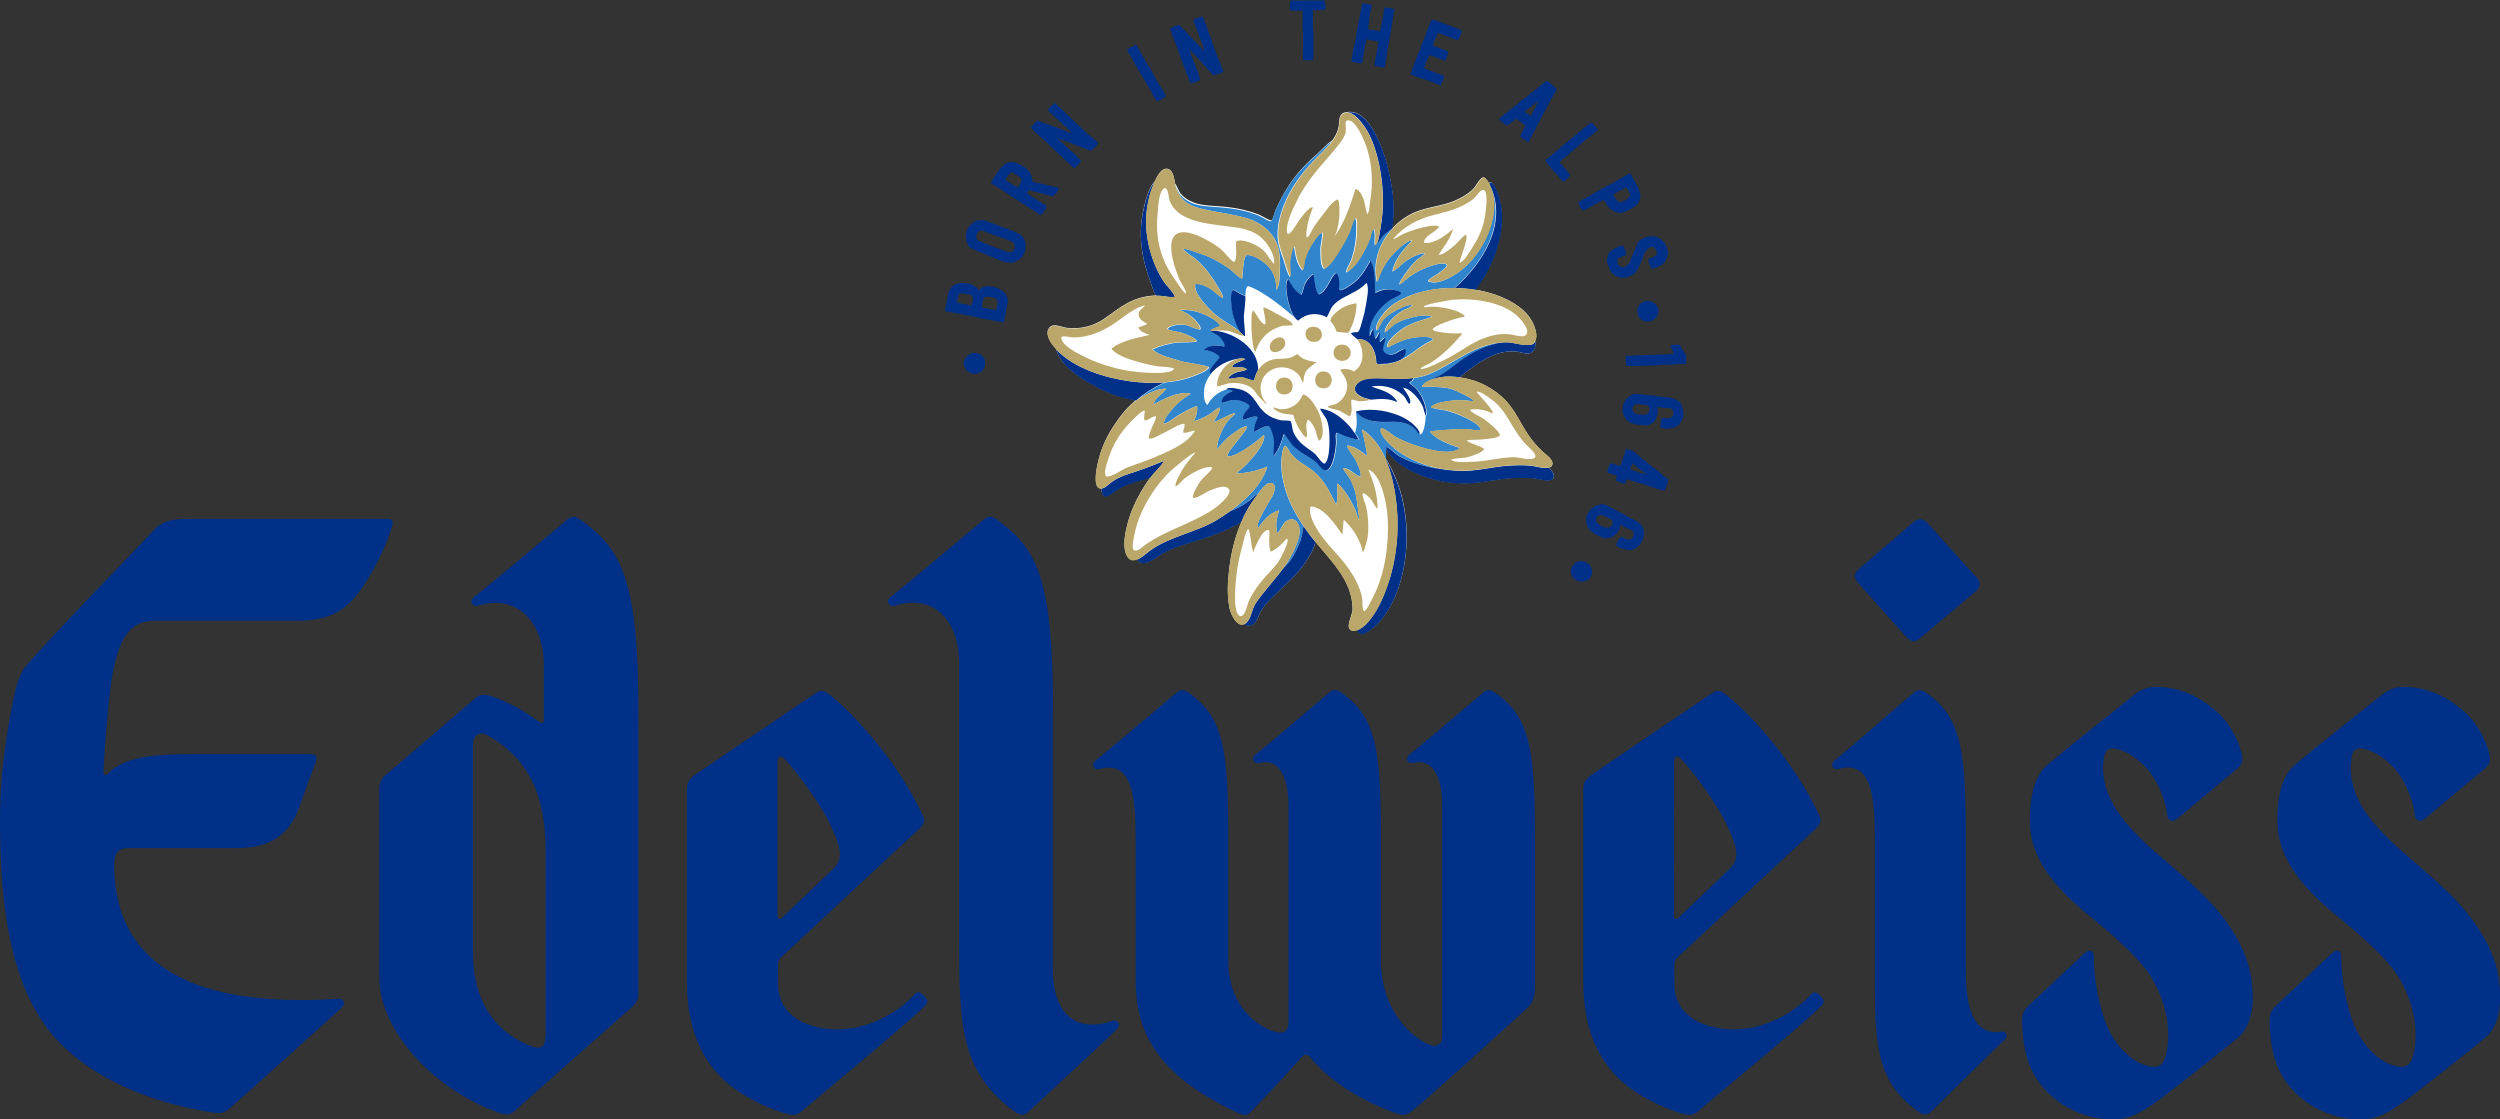 <?xml version="1.0" encoding="UTF-8"?> <!-- Generator: Adobe Illustrator 27.0.0, SVG Export Plug-In . SVG Version: 6.00 Build 0) --> <svg xmlns="http://www.w3.org/2000/svg" xmlns:xlink="http://www.w3.org/1999/xlink" id="Слой_1" x="0px" y="0px" viewBox="0 0 207.32 92.81" style="enable-background:new 0 0 207.32 92.81;" xml:space="preserve"><rect x="0" y="0" width="207.32" height="92.81" fill="#333333" stroke="none"/> <style type="text/css"> .st0{clip-path:url(#SVGID_00000026121502683845839490000015800963469005006722_);fill:#FFFFFF;} .st1{clip-path:url(#SVGID_00000026121502683845839490000015800963469005006722_);fill:#003088;} .st2{clip-path:url(#SVGID_00000026121502683845839490000015800963469005006722_);fill:#3085CC;} .st3{clip-path:url(#SVGID_00000026121502683845839490000015800963469005006722_);fill:#BAA769;} </style> <g> <defs> <rect id="SVGID_1_" width="207.32" height="92.81"></rect> </defs> <clipPath id="SVGID_00000128462428558817888040000008548357973803648916_"> <use xlink:href="#SVGID_1_" style="overflow:visible;"></use> </clipPath> <path style="clip-path:url(#SVGID_00000128462428558817888040000008548357973803648916_);fill:#FFFFFF;" d="M128.43,38.79 c-0.02,0-0.05,0-0.07,0c0.13-0.02,0.25-0.05,0.32-0.13c0.28-0.49-0.47-0.94-0.78-1.23c-0.44-0.43-0.85-0.89-1.19-1.4 c-0.71-1.07-1.17-2.25-2.16-3.12c-0.93-0.83-1.99-1.35-3.24-1.57c-0.22-0.04-0.44-0.06-0.66-0.08c0.12,0.01,0.25,0.01,0.37,0.03 c1.09-0.85,2.29-1.83,3.68-2.09c0.36-0.07,0.72-0.08,1.09-0.04c0.31,0.03,0.66,0.19,0.97,0.15c0.46-0.05,0.64-0.58,0.56-1.03 c-0.01,0.01-0.01,0.02-0.02,0.02c0.25-0.46,0-1.15-0.21-1.58c-0.32-0.64-0.86-1.13-1.46-1.51c-1.25-0.8-2.76-1.18-4.23-1.3 c-0.33-0.03-0.66-0.03-1-0.03c0.08,0,0.16-0.01,0.23-0.01c0.26,0,0.51,0.01,0.76,0.03c0.32,0.03,0.64,0.06,0.95,0.11 c0.96-1.25,1.67-2.75,2-4.29c0.19-0.87,0.27-1.78,0.12-2.67c-0.04-0.25-0.51-2.15-0.96-1.91c-0.02,0.02-0.03,0.04-0.04,0.06 c0.02,0.03,0.03,0.07,0.05,0.1c0.1,0.21,0.19,0.42,0.26,0.63c-0.05-0.15-0.12-0.29-0.18-0.43c-0.01-0.02-0.01-0.04-0.02-0.06 c-0.02-0.05-0.03-0.09-0.06-0.14c0.02,0.04,0.03,0.08,0.05,0.13c-0.13-0.31-0.32-0.7-0.57-0.74c-0.35,0.16-0.59,0.77-0.89,1.04 c-0.43,0.4-0.95,0.69-1.49,0.92c-1.06,0.45-2.23,0.5-3.28,0.95c-0.79,0.34-1.48,0.87-2.03,1.52c0.04-0.05,0.07-0.1,0.11-0.14 c0-0.01-0.01-0.02-0.01-0.03c-0.12,0.09-0.24,0.17-0.36,0.26c0.12-0.09,0.25-0.18,0.38-0.28c0.35-1.74,0-3.82-0.47-5.51 c-0.34-1.22-1.46-4.49-3.3-4.12c0.05,0,0.1,0.02,0.15,0.03c-0.1-0.02-0.2-0.03-0.29-0.01c-0.54,0.16-0.43,0.77-0.5,1.18 c-0.07,0.41-0.27,0.79-0.53,1.15c-0.47,0.29-0.91,0.81-1.26,1.12c-0.57,0.5-1.12,1.04-1.61,1.62c-0.51,0.6-0.93,1.28-1.31,1.97 c-0.18,0.33-0.34,0.66-0.49,1c-0.1,0.21-0.21,0.76-0.36,0.91c-0.15,0.05-0.85-0.4-1.03-0.47c-0.43-0.17-0.87-0.3-1.32-0.41 c-0.72-0.17-1.46-0.25-2.2-0.3c-0.71-0.05-1.43-0.07-2.08-0.37c-0.34-0.15-0.65-0.36-0.89-0.65c-0.22-0.25-0.29-0.61-0.48-0.85 c-0.08-0.44-0.16-1.05-0.54-1.2c-0.43-0.17-0.75,0.28-0.93,0.59c-0.13,0.22-0.23,0.46-0.33,0.69c0.02-0.06,0.04-0.12,0.07-0.18 c0-0.02,0-0.03,0-0.05c-0.51,0.6-0.76,1.67-0.92,2.42c-0.15,0.7-0.21,1.43-0.19,2.14c0.02,0.81,0.15,1.61,0.36,2.39 c0.12,0.46,0.27,0.9,0.44,1.35c0.1,0.26,0.27,0.96,0.51,1.12c0.07,0,0.15,0,0.22,0c-0.53,0-1.05,0.06-1.56,0.2 c-1.19,0.32-2.05,1.08-3.04,1.76c-0.9,0.62-2.01,0.87-3.1,0.73c-0.43-0.06-1.11-0.43-1.44,0.01c-0.31,0.4,0.01,1.04,0.27,1.37 c0.14,0.18,0.3,0.35,0.46,0.51c-0.05-0.05-0.11-0.09-0.16-0.15c0.3,1.12,1.44,2.02,2.38,2.6c1.23,0.76,2.8,1.48,4.26,1.65 c-0.02,0-0.04-0.01-0.06-0.01c-0.05,0.1-0.12,0.18-0.22,0.26c0,0,0,0.01,0,0.01c0.11-0.1,0.23-0.19,0.35-0.28 c0.15-0.1,0.33-0.22,0.52-0.33c-0.2,0.11-0.38,0.22-0.52,0.33c-0.76,0.53-1.37,1.34-1.88,2.1c-0.58,0.87-1.04,1.84-1.29,2.85 c-0.11,0.44-0.56,2.27,0.15,2.4c0.07-0.01,0.12-0.03,0.18-0.05c-0.04,0.01-0.08,0.04-0.12,0.04c0.1,1.24,0.82,0.42,1.48,0.02 c0.82-0.5,1.75-0.62,2.63-0.96c0.01-0.02,0.02-0.03,0.03-0.05c-0.3,0.41-0.57,0.83-0.83,1.26c-0.49,0.84-0.89,1.75-1.13,2.69 c-0.18,0.72-0.41,1.78-0.1,2.51c0.23,0.53,0.58,0.55,0.94,0.39c-0.01,0-0.02,0.01-0.03,0.02c0.26,0.61,1.12,0.17,1.54-0.12 c0.72-0.51,1.49-0.85,2.34-1.11c1.66-0.51,3.26-0.97,4.75-1.87c0.09-0.2,0.2-0.39,0.29-0.58c-0.7,1.4-1.11,2.94-1.29,4.47 c-0.13,1.08-0.19,2.21,0.03,3.28c0.11,0.55,0.67,1.63,1.26,1.27c-0.02,0.01-0.05,0.04-0.07,0.05c0.25,0.16,0.61,0.11,0.83-0.06 c0.32-0.26,0.4-0.75,0.61-1.09c0.44-0.72,1.17-1.34,1.78-1.91c0.63-0.6,1.27-1.21,1.77-1.92c0.34-0.48,0.83-1.22,0.94-1.86 c-0.13-0.16-0.26-0.32-0.38-0.49c-0.2-0.27-0.4-0.54-0.59-0.82c-0.01-0.01-0.01-0.02-0.02-0.03c0.2,0.29,0.4,0.57,0.61,0.85 c1.42,1.88,3.47,3.56,3.46,6.11c0,0.39-0.53,1.34-0.23,1.63c0.17,0.17,0.42,0.14,0.66,0.04c0,0,0,0-0.01,0 c0,0.12,0.05,0.23,0.22,0.31c0.28,0.12,0.61-0.15,0.82-0.3c0.63-0.44,1.13-1.05,1.52-1.7c0.82-1.35,1.24-2.92,1.42-4.47 c0.16-1.42,0.11-2.87-0.18-4.27c-0.15-0.76-0.38-1.51-0.69-2.23c-0.1-0.23-0.48-1.14-0.82-1.58c0.03,0.06,0.05,0.13,0.07,0.2 c-0.06-0.14-0.12-0.28-0.19-0.42c0.04,0.08,0.08,0.15,0.12,0.23c0.01,0.02,0.03,0.04,0.05,0.07c0.02-0.32-0.01-0.65,0.03-0.96 c0,0,0.01,0,0.02,0c0.01-0.02,0.01-0.04,0.03-0.05c-0.26,0.34,0.88,1.27,1.09,1.43c0.56,0.41,1.18,0.71,1.83,0.96 c1.25,0.48,2.56,0.68,3.89,0.63c1.25-0.05,2.45-0.38,3.69-0.43c0.59-0.03,1.19-0.04,1.78,0.03c0.38,0.05,1.19,0.33,1.51,0.03 C128.99,39.39,128.74,39.06,128.43,38.79"></path> <path style="clip-path:url(#SVGID_00000128462428558817888040000008548357973803648916_);fill:#003088;" d="M127.29,69.7v12.32 c0,0.28-0.09,1.02-0.48,1.41c-0.71,0.72-8.68,7.89-9.61,8.63c-0.38,0.3-0.71,0.49-1.18,0.34c-2.75-0.91-5.55-2.58-7.19-4.51 c-0.18-0.21-0.47-0.67-0.83-0.27c-1.53,1.69-2.78,3.05-4.35,4.67c-0.29,0.3-0.61,0.19-0.98,0.01c-6.31-2.95-8.49-6.32-8.49-11 V69.72c0-3.68-0.28-6.59-2.89-5.98c-0.26,0.08-0.46,0.08-0.59-0.11c-0.14-0.21-0.03-0.44,0.21-0.62c0.83-0.63,5.06-4.23,6.66-5.57 c0.32-0.27,0.64-0.25,0.98-0.01c2.99,2.07,3.31,4.84,3.31,12.28v9.95c0,4.95,4.11,6.26,4.61,5.92c0.31-0.21,0.38-0.43,0.38-0.89 V66.84c0-2.97-1.12-3.86-2.27-3.59c-0.26,0.07-0.51,0.04-0.61-0.13c-0.13-0.21-0.06-0.4,0.22-0.61c0.83-0.63,4.44-3.74,6.04-5.08 c0.32-0.27,0.64-0.25,0.98-0.01c2.98,2.07,3.31,4.84,3.31,12.28v9.99c0,5.1,4,7.35,4.64,7c0.41-0.22,0.44-0.3,0.44-1.07V66.84 c0-2.97-1.12-3.86-2.27-3.59c-0.26,0.06-0.5,0.02-0.6-0.14c-0.1-0.16-0.06-0.38,0.22-0.59c0.83-0.63,4.44-3.74,6.04-5.08 c0.32-0.27,0.64-0.25,0.98-0.01C126.96,59.49,127.29,62.27,127.29,69.7 M166.34,85.69c-0.13-0.19-0.31-0.2-0.61-0.09 c-1.25,0.01-2.71-0.5-2.71-5.09V69.7c0-7.43-0.33-10.21-3.32-12.28c-0.34-0.23-0.66-0.25-0.98,0.01c-1.6,1.34-5.67,4.94-6.51,5.57 c-0.24,0.18-0.34,0.42-0.21,0.62c0.13,0.2,0.33,0.19,0.59,0.11c2.61-0.61,2.89,2.29,2.89,5.98v12.6c0,6,0.95,7.93,3.66,9.92 c0.33,0.24,0.68,0.27,0.98-0.01c1.34-1.29,4.44-4.42,6.09-5.96C166.43,86.07,166.44,85.84,166.34,85.69 M202.91,73.9 c-1.31-1.26-1.78-1.6-2.75-2.47c-1.04-0.92-1.84-1.52-3.07-2.91c-2.07-2.31-2.32-4.32-2.08-5.72c0.1-0.61,0.41-0.76,0.77-0.73 c0.92,0.06,2.43,0.97,3.3,2.34c0.69,1.09,1.05,2.21,1.15,3.04c0.04,0.32,0.11,0.5,0.28,0.59c0.18,0.09,0.36,0.03,0.54-0.11 c1.27-1.06,3.94-3.29,4.95-4.14c0.47-0.4,0.56-0.66,0.45-1.17c-0.19-0.95-0.82-2.45-2.01-3.53c-1.53-1.38-3.19-2.13-5.18-2.13 c-0.76,0-1.35,0.35-1.76,0.68c-0.93,0.74-5.69,4.51-7.19,5.79c-0.93,0.8-1.46,2.27-1.45,4.63c0,2.55,1.34,4.82,4.33,7.39 c0.98,0.84,4.52,3.56,5.75,5.62c1.63,2.74,1.51,5.19,1.18,6.47c-0.16,0.63-0.44,0.92-0.94,0.93c-1.18,0-3.4-1.23-4.33-4.53 c-0.4-1.44-0.67-2.79-0.7-4.69c0-0.19-0.06-0.34-0.26-0.4c-0.14-0.04-0.3,0.01-0.45,0.15c-0.27,0.25-0.62,0.58-1.03,0.96 c-1.17,1.1-2.77,2.6-3.63,3.41c-0.5,0.48-0.59,0.77-0.57,1.5c0.05,1.74,0.39,3.2,1,4.26c1.28,2.25,3.84,3.7,6.52,3.7h0.02 c1.57-0.01,2.62-0.76,3.97-1.73c0.74-0.54,5.28-4.1,6.46-5.11c0.95-0.81,1.43-2.56,0.99-5.12C206.8,78.85,205.59,76.48,202.91,73.9 M182.39,73.9c-1.31-1.26-1.78-1.6-2.76-2.47c-1.04-0.92-1.84-1.52-3.07-2.91c-2.07-2.31-2.32-4.32-2.08-5.72 c0.1-0.61,0.41-0.76,0.77-0.73c0.92,0.06,2.42,0.97,3.3,2.34c0.69,1.09,1.05,2.21,1.15,3.04c0.04,0.32,0.11,0.5,0.28,0.59 c0.18,0.09,0.37,0.03,0.54-0.11c1.27-1.06,3.94-3.29,4.95-4.14c0.47-0.4,0.56-0.66,0.45-1.17c-0.19-0.95-0.83-2.45-2.01-3.53 c-1.53-1.38-3.19-2.13-5.18-2.13c-0.76,0-1.35,0.35-1.76,0.68c-0.93,0.74-5.69,4.51-7.19,5.79c-0.93,0.8-1.45,2.27-1.45,4.63 c0.01,2.55,1.34,4.82,4.34,7.39c0.98,0.84,4.52,3.56,5.75,5.62c1.63,2.74,1.51,5.19,1.18,6.47c-0.16,0.63-0.44,0.92-0.94,0.93 c-1.18,0-3.4-1.23-4.33-4.53c-0.4-1.44-0.67-2.79-0.7-4.69c0-0.19-0.06-0.34-0.26-0.4c-0.15-0.04-0.3,0.01-0.45,0.15 c-0.27,0.25-0.62,0.58-1.03,0.96c-1.17,1.1-2.78,2.6-3.63,3.41c-0.51,0.48-0.59,0.77-0.57,1.5c0.05,1.74,0.39,3.2,1,4.26 c1.28,2.25,3.84,3.7,6.52,3.7h0.02c1.57-0.01,2.62-0.76,3.97-1.73c0.74-0.54,5.28-4.1,6.46-5.11c0.95-0.81,1.43-2.56,0.99-5.12 C186.28,78.85,185.07,76.48,182.39,73.9 M12.77,51.47h11.95c3.45,0,4.76-1.45,6.53-4.78c0.64-1.2,1.01-2.24,1.25-3 c0.12-0.37,0.12-0.66-0.36-0.66H16.02c-1.6,0-2.54,0.05-3.45,1.13c-0.4,0.48-9.14,9.42-10.59,11.3c-0.14,0.18-0.54,1.06-0.67,1.63 C0.9,58.89-0.01,63.39,0,67.99c0.01,5.58,0.46,12.57,3.82,17.15c2.63,3.59,7.64,6.16,13.84,7.12c0.51,0.08,0.87,0.11,1.39-0.35 c1.79-1.57,7.01-6.28,9.23-8.29c0.43-0.38,0.28-0.83-0.28-0.79C15.21,83.65,9.5,79.48,9.47,71.76c0-0.5,0.07-0.9,0.32-1.15 c0.24-0.23,0.54-0.28,0.99-0.28h8.94c2.61-0.01,4.27-1.07,5.08-3.35c0.41-1.18,0.89-2.48,1.37-3.75c0.21-0.56,0.02-0.69-0.53-0.69 H16.6c-2.82,0-6.23-0.01-7.68,1.66c-0.04,0.04-0.09,0.07-0.15,0.07c-0.02,0-0.05,0-0.07-0.01c-0.08-0.03-0.12-0.1-0.12-0.18 c0.04-1.07,0.17-3.31,0.54-6.68C9.72,52.05,11.24,51.57,12.77,51.47 M48.07,43.04c3.36,2.43,4.87,4.73,4.87,15.86 c0,6.99-0.01,20.17,0,23.42c0,0.64-0.18,0.89-0.64,1.29c-1.96,1.73-7.69,6.79-9.59,8.49c-0.38,0.35-0.74,0.39-1.22,0.22 c-5.46-1.89-10.03-6.81-10.03-11.25c0-5.34,0-15.16,0-15.7c0-0.53,0.22-0.85,0.48-1.07c2.15-1.81,5.13-4.38,7.49-6.42 c0.4-0.35,0.83-0.3,1.31-0.14c1.26,0.41,2.67,1.14,3.89,2.08c0.19,0.15,0.47,0.26,0.47-0.12V55.2c0-3.68-2.29-5.95-5.37-4.99 c-0.28,0.08-0.49,0.03-0.58-0.14c-0.11-0.19-0.04-0.41,0.2-0.59c0.83-0.63,6.13-5.08,7.73-6.42C47.4,42.79,47.73,42.8,48.07,43.04 M45.25,85.59V70.7c0-3.79-0.79-7.46-4.83-9.73c-0.65-0.36-1.19-0.01-1.19,0.72v17.32c0,3.88,1.66,6.45,4.69,7.7 c0.28,0.11,0.51,0.17,0.69,0.17c0.17,0,0.3-0.05,0.4-0.15C45.21,86.53,45.25,86.13,45.25,85.59 M76.21,68.75 c-2.43,2.26-11.25,10.46-11.46,10.67c-0.22,0.22-0.23,0.42-0.23,0.64c0,0.23,0.01,1.23,0.01,1.61c0.01,2.24,1.88,3.6,4.74,3.69 c2.72,0.08,5.25-1.47,6.41-2.73c0.25-0.26,0.41-0.57,0.91-0.08c0.44,0.43,0.37,0.61,0.08,0.9c-1.74,1.71-8.33,7.1-10.15,8.67 c-0.43,0.37-0.67,0.43-1.4,0.21c-1.16-0.35-2.16-0.78-3.42-1.52c-3.21-1.93-4.75-5.05-4.74-9.53V65.5c0-0.7,0.21-0.84,0.68-1.25 l9.89-6.7c0.44-0.28,0.66-0.4,1.14-0.04c1.91,1.43,5.81,5.63,7.86,10.12C76.7,67.99,76.72,68.28,76.21,68.75 M64.66,76.21 c0.05,0,0.1-0.02,0.14-0.05c0.89-0.85,3.99-3.82,4.36-4.17c0.39-0.4,0.72-0.97,0.27-2.24c-0.44-1.21-0.93-2.15-1.89-3.61 c-0.88-1.35-2.08-2.8-2.52-3.25c-0.34-0.35-0.54-0.07-0.54,0.29c0,1.53-0.01,10.94,0,12.85c0,0.08,0.05,0.15,0.12,0.18 C64.61,76.2,64.64,76.21,64.66,76.21 M150.55,68.75c-2.43,2.26-11.25,10.46-11.46,10.67c-0.22,0.22-0.24,0.42-0.24,0.64 c0,0.23,0.01,1.23,0.01,1.61c0.01,2.24,1.88,3.6,4.75,3.69c2.72,0.08,5.25-1.47,6.41-2.73c0.25-0.26,0.41-0.57,0.91-0.08 c0.43,0.43,0.37,0.61,0.08,0.9c-1.74,1.71-8.33,7.1-10.15,8.67c-0.43,0.37-0.67,0.43-1.4,0.21c-1.16-0.35-2.17-0.78-3.42-1.52 c-3.21-1.93-4.75-5.05-4.74-9.53V65.5c0-0.7,0.21-0.84,0.68-1.25l9.89-6.7c0.44-0.28,0.66-0.4,1.14-0.04 c1.9,1.43,5.81,5.63,7.86,10.12C151.05,67.99,151.07,68.28,150.55,68.75 M139.01,76.21c0.05,0,0.1-0.02,0.13-0.05 c0.89-0.85,3.99-3.82,4.36-4.17c0.39-0.4,0.72-0.97,0.27-2.24c-0.44-1.21-0.93-2.15-1.89-3.61c-0.88-1.35-2.08-2.8-2.52-3.25 c-0.35-0.35-0.54-0.07-0.54,0.29c0,1.53-0.01,10.94,0,12.85c0,0.08,0.05,0.15,0.12,0.18C138.96,76.2,138.99,76.21,139.01,76.21 M154.06,48.3c0.35,0.42,2.77,3.11,3.92,4.4c0.59,0.66,0.83,0.57,1.29,0.19c1.31-1.09,3.9-3.28,4.58-3.86 c0.41-0.36,0.43-0.73,0.12-1.08c-1.16-1.26-3.75-4.15-4.03-4.48c-0.48-0.55-0.85-0.53-1.3-0.14c-1.23,1.05-4.07,3.51-4.41,3.79 C153.73,47.53,153.69,47.86,154.06,48.3 M87.32,58.9c0-11.13-1.35-13.43-4.71-15.86c-0.33-0.24-0.66-0.25-0.98,0.01 c-1.6,1.34-6.9,5.79-7.73,6.42c-0.3,0.23-0.3,0.45-0.2,0.6c0.12,0.18,0.33,0.23,0.58,0.14c3.08-0.96,5.26,1.14,5.26,4.83v22.8 c0,7.27,0.1,11.09,4.71,14.42c0.33,0.24,0.67,0.27,0.98-0.01c1.65-1.51,6.48-6.01,7.31-6.82c0.27-0.26,0.32-0.43,0.21-0.61 c-0.13-0.23-0.39-0.23-0.6-0.12c-3.08,0.96-4.85-0.74-4.85-4.42V58.9z"></path> <path style="clip-path:url(#SVGID_00000128462428558817888040000008548357973803648916_);fill:#3085CC;" d="M93.93,33.45 c0,0,0,0.01,0,0.01c0.11-0.1,0.23-0.19,0.35-0.28c0.59-0.41,1.69-0.99,2.43-0.94c-0.26,0.43-0.99,0.75-1.05,1.33 c0.06-0.12,1.29-0.67,1.43-0.72c0.44-0.15,1.17-0.35,1.63-0.2c0,0.01,0,0.02,0,0.03c-0.49,0.28-0.93,0.61-1.31,1.02 c-0.24,0.27-0.96,1.04-0.88,1.43c0.25,0.02,1.03-0.62,1.27-0.75c0.46-0.25,0.93-0.54,1.43-0.7c0.01,0,0.02,0.01,0.04,0.01 c0.05,0.43-0.07,0.82-0.25,1.2c0.01,0.01,0.02,0.02,0.02,0.03c0.43-0.12,0.87-0.34,1.26-0.56c0.22-0.13,0.61-0.53,0.84-0.56 c0.12,0.24-0.37,0.97-0.49,1.17c0.15,0.09,1.43-0.72,1.77-0.7c0.02,0.1-0.37,0.38-0.46,0.48c-0.22,0.26-0.41,0.54-0.56,0.84 c-0.24,0.48-0.47,1.09-0.47,1.64h0.03c0.34-0.44,0.72-0.85,1.17-1.19c0.22-0.16,1.07-0.82,1.3-0.65c-0.16,0.42-0.61,0.86-0.87,1.23 c-0.23,0.33-0.71,0.81-0.78,1.19c0.36,0.17,1.3-0.45,1.59-0.63c0.52-0.32,0.98-0.71,1.43-1.1c0.01,0,0.02,0.01,0.03,0.01 c0.1,0.53-0.51,1.31-0.82,1.7c-0.42,0.54-0.93,1.02-1.46,1.45c0,0.01,0,0.02,0,0.03c0.86-0.04,1.73-0.23,2.52-0.57 c0.01,0.01,0.01,0.02,0.02,0.03c-0.46,1.46-1.73,2.7-3.05,3.64c0.31-0.14,0.64-0.26,0.83-0.37c0.26-0.16,0.52-0.33,0.76-0.51 c0.14-0.11,0.44-0.46,0.62-0.49c0,0.01,0.01,0.02,0.01,0.03c0.01-0.01,0.01-0.02,0.02-0.02c0.22-0.28,0.65-0.97,1.08-0.95 c0.55,0.02,0.32,0.73,0.19,1.03c-0.09,0.2-1.66,2.58-1.18,2.68c0.35-0.59,0.98-1.27,1.69-1.44c0.01,0.01,0.01,0.01,0.02,0.02 c-0.22,0.53-0.34,1.31-0.15,1.86c0.17-0.05,0.45-0.78,0.66-0.94c0.35-0.27,0.78-0.3,1.03,0.11c0.48,0.8-0.3,2.3-0.71,3 c-0.13,0.24-0.29,0.46-0.44,0.68c0.45-0.36,0.78-0.92,1.02-1.4c0.19-0.39,0.35-0.8,0.47-1.22c0.04-0.13,0.07-0.54,0.14-0.81 c-0.63-0.92-1.17-1.91-1.49-2.97c-0.19-0.63-0.33-1.28-0.35-1.94c-0.01-0.27-0.01-1.65,0.35-1.75c0.1,0.02,0.34,0.51,0.41,0.6 c0.18,0.22,0.38,0.43,0.61,0.61c0.42,0.33,0.91,0.57,1.32,0.92c0.46,0.39,0.84,0.88,1.15,1.39c0.08,0.12,0.73,1.4,0.72,1.4 c0.06-0.34,0.1-0.67,0.1-1.01c0-0.18-0.09-0.63,0.01-0.78c0.44,0.38,0.78,0.89,1.07,1.39c0.15,0.27,0.29,0.56,0.42,0.85 c0.09,0.21,0.14,0.6,0.3,0.76c0.02,0.01-0.24-2.02-0.31-2.23c-0.11-0.38-0.25-0.76-0.43-1.12c-0.09-0.19-0.6-0.77-0.58-0.94 c0.58,0.03,0.92,0.58,1.42,0.71c0.14-0.3-0.27-1.1-0.39-1.35c-0.1-0.22-0.74-1.02-0.72-1.23c0.55,0.03,1.23,0.5,1.63,0.85 c0.12,0-0.34-1.98-0.39-2.15c0.01-0.01,0.01-0.01,0.02-0.02c0.86,0.53,1.48,1.41,1.92,2.39c0.02,0.02,0.03,0.04,0.05,0.07 c0.02-0.32-0.01-0.65,0.03-0.96c0,0,0.01,0,0.02,0c0.01-0.02,0.01-0.04,0.03-0.05c0.13-0.02,0.76,0.59,0.91,0.69 c0.41,0.25,0.85,0.44,1.3,0.6c0.63,0.22,1.46,0.46,2.18,0.51c-0.83-0.16-1.64-0.42-2.42-0.82c-0.61-0.31-1.2-0.68-1.69-1.15 c-0.25-0.24-0.99-0.99-0.76-1.39c0.32,0.01,0.95,0.6,1.26,0.76c0.58,0.3,1.2,0.56,1.83,0.75c0.86,0.27,2.61,0.77,3.43,0.17 c0-0.01,0-0.02,0.01-0.03c-0.8-0.29-1.93-0.64-2.47-1.35c0.01-0.01,0.01-0.02,0.02-0.03c0.67-0.09,1.34-0.14,2.02-0.17 c0.35-0.01,0.7-0.02,1.05-0.01c0.32,0.01,0.79,0.14,1.11,0.07c0-0.06-0.02-0.13-0.06-0.19c-0.08-0.1-0.19-0.21-0.3-0.31 c-0.44-0.34-1.16-0.65-1.42-0.75c-0.35-0.15-0.72-0.26-1.08-0.37c-0.16-0.04-1.2-0.17-1.27-0.29c0.29-0.37,1.29-0.47,1.71-0.53 c0.61-0.08,1.18-0.04,1.78,0.05c0.24-0.17-1.66-1-1.85-1.04c-0.78-0.18-1.57-0.16-2.36-0.16c-0.01-0.01-0.01-0.02-0.01-0.03 c0.13-0.29,0.53-0.48,0.92-0.61c0,0,0,0,0,0c0.07-0.13,0.38-0.2,0.5-0.26c0.3-0.16,0.57-0.34,0.84-0.54 c0.54-0.4,1.06-0.82,1.63-1.18c0.86-0.52,1.75-0.88,2.72-1.05c-0.53,0.04-1.04,0.16-1.54,0.33c-1.54,0.53-2.81,1.54-4.28,2.2 c-0.5,0.22-0.99,0.35-1.47,0.42c-0.05,0.18-0.19,0.28-0.34,0.38c0.06,0.16,0.42,0.35,0.54,0.49c0.21,0.23,0.39,0.5,0.52,0.78 c0.19,0.41,0.4,1.02,0.31,1.47c-0.01-0.01-0.03-0.04-0.05-0.09c0,0.01,0,0.02,0,0.03c0,0.27-0.11,1.59-0.49,1.61 c-0.11-0.03-0.21-0.28-0.29-0.37c-0.17-0.18-0.38-0.33-0.61-0.44c-0.41-0.2-0.87-0.25-1.32-0.23c-1.02,0.03-2.32,0.1-3-0.84 c0-0.01,0.01-0.02,0.01-0.04c0.04-0.01,0.07-0.01,0.11-0.02c-0.09-0.01-0.15,0.02-0.2,0.09c0.07,0.56,0.11,1.17-0.08,1.71 c0.13,0.19,0.24,0.37,0.34,0.55c-0.01,0.01-0.02,0.02-0.03,0.03c-0.37-0.07-0.73-0.18-1.09-0.3c-0.15-0.05-0.6-0.33-0.73-0.27 c-0.1,0.15-0.01,0.59-0.02,0.77c-0.01,0.29-0.05,0.59-0.1,0.88c-0.09,0.44-0.23,1.21-0.66,1.45c-0.28,0.06-0.47-0.19-0.64-0.4 c-0.04-0.05-0.08-0.09-0.13-0.15c0,0,0-0.01-0.01-0.01c-0.3-0.3-0.65-0.5-1-0.72c-0.38-0.23-0.74-0.48-1.06-0.79 c-0.13-0.12-0.63-0.94-0.76-0.96c-0.15,0.65-0.41,1.28-0.81,1.82c-0.1-0.07,0.03-0.93,0.02-1.11c-0.04-0.45-0.15-0.9-0.37-1.29 c-0.27-0.24-1.03,0.3-1.25,0.42c-0.01-0.01-0.02-0.01-0.03-0.02c-0.07-0.37,0.1-0.83,0.29-1.14c-0.01-0.34-1.07,0.14-1.15,0.15 c-0.32-0.31,0.4-0.89,0.47-1.1c-0.01-0.29-0.81-0.5-1-0.53c-0.51-0.07-0.82,0.13-1.28,0.23c-0.16-0.48,0.52-0.86,0.88-0.97 c-0.04-0.16-0.37-0.1-0.5-0.14c-0.67,0.17-1.27,0.64-1.62,1.29c-0.35-0.26-0.32-1.07-0.25-1.44c0.08-0.43,0.29-0.83,0.57-1.17 c-0.33-0.27,0.69-1.16,0.75-1.34c-0.23-0.37-0.85-0.53-1.25-0.61c0-0.01,0-0.02-0.01-0.04c0.45-0.4,1.11-0.35,1.65-0.25 c0.16-0.13-0.29-0.68-0.37-0.77c-0.16-0.17-0.52-0.3-0.71-0.45c-0.03-0.02-0.06-0.04-0.08-0.06h-0.02c0-0.01,0-0.02,0-0.04 c0,0,0,0,0.01,0c0,0,0,0,0,0h0v0c0.23-0.17,0.49-0.28,0.78-0.34c-0.1-0.41-0.92-0.81-1.26-0.96c-0.62-0.29-1.31-0.44-1.99-0.4 c0,0.01,0,0.02-0.01,0.03c0.37,0.18,0.73,0.37,1.04,0.65c0.11,0.1,0.72,0.73,0.56,0.93c-0.26,0.05-0.97-0.36-1.3-0.38 c-0.42-0.03-1.13,0-1.42,0.34c0.24,0.2,0.98,0.23,1.29,0.35c0.23,0.09,1.08,0.4,1.15,0.67c-0.1,0.12-1.49,0.09-1.72,0.12 c-0.66,0.1-1.33,0.27-1.94,0.55c0.41,0.48,1.58,0.75,2.17,0.93c0.81,0.25,1.71,0.27,2.5,0.54c-0.05,0.32-1.07,0.67-1.34,0.78 c-0.53,0.2-1.09,0.34-1.65,0.42c-0.23,0.03-0.46,0.06-0.68,0.08c-0.86,0.4-1.6,0.86-2.34,1.49c-0.02,0-0.04-0.01-0.07-0.01 C94.1,33.29,94.03,33.37,93.93,33.45"></path> <path style="clip-path:url(#SVGID_00000128462428558817888040000008548357973803648916_);fill:#3085CC;" d="M97.53,15.53 c0.35,1.1,1.06,1.54,2.17,1.8c1.26,0.3,2.58,0.42,3.82,0.81c1.11,0.36,2.1,1.17,2.45,2.29c0.18,0.58,0.2,1.24,0.18,1.84 c-0.02,0.46,0.01,1.4-0.3,1.77c0-0.74-0.17-1.42-0.69-1.97c-0.36-0.38-1.2-0.97-1.77-0.92c-0.31,0.13-0.32,1.64-0.37,1.94 c-0.01,0-0.02,0.01-0.03,0.01c-0.36-0.14-0.75-0.62-1.08-0.85c-0.41-0.28-0.84-0.54-1.28-0.77c-0.47-0.24-0.95-0.42-1.45-0.57 c-0.16-0.05-0.91-0.35-1.04-0.26c0,0.16,0.87,0.7,1.02,0.83c0.36,0.32,0.7,0.67,1,1.05c0.3,0.39,0.58,0.8,0.82,1.22 c0.09,0.16,0.52,0.78,0.44,0.96c-0.18,0-0.82-0.63-1.02-0.75c-0.36-0.21-0.84-0.47-1.28-0.4c-0.14,0.79,1.02,1.92,1.53,2.4 c0.65,0.61,1.56,1.01,2.23,1.59c-0.31-0.47-0.59-1.35-0.62-1.53c-0.08-0.36-0.32-1.72,0.02-2c0.36,0.15,0.58,0.39,0.99,0.49 c0.01,0,0.01,0.01,0.01,0.02c0.01-0.35,0.03-0.7,0.21-0.81c1.33,0.42,3.26,2.07,3.88,2.62c-0.29-0.37-0.48-1-0.56-1.34 c-0.08-0.31-0.34-1.66,0-1.85c0.28,0.51,0.54,0.97,1.08,1.27c0.19-0.28,0.19-0.7,0.37-1.01c0.16-0.26,0.37-0.52,0.62-0.69 c0.01,0,0.02,0.01,0.03,0.01c0.02,0.22,0.16,1.61,0.46,1.66c0.68-0.27,0.88-1.36,1.4-1.78c0.34,0.21,0.26,1.04,0.24,1.37 c0.2,0.32,1.39-0.66,1.53-0.8c0.45-0.46,0.75-1,1.07-1.55c0.01,0,0.02,0.01,0.04,0.01c0.43,0.81,0.32,1.73,0.35,2.6 c0.01,0,0.02,0.01,0.03,0.01c0.34-0.17,0.67-0.28,1.06-0.27c0.23,0.01,0.92,0.07,1.04,0.32c-0.05,0.18-0.71,0.42-0.88,0.54 c-0.34,0.24-0.65,0.51-0.92,0.82c-0.49,0.56-0.95,1.41-0.81,2.18c0.01,0,0.02,0,0.03,0c0.06-0.19,0.14-0.38,0.25-0.55h0.04 c0.02,0.2,0.03,0.65,0.17,0.8c0.13-0.1,0.23-0.39,0.33-0.52c0.02,0,0.03,0,0.04,0c-0.02,0.26-0.05,0.52-0.03,0.78 c0.13,0.02,0.3-0.34,0.47-0.35c0.04,0.46-0.55,1.1,0.2,1.36c0.6,0.21,0.97-0.39,1.47-0.44c0.23,1.12-1.41,1.23-2.28,1.26 c0.26,0.1,0.84-0.01,0.96-0.03c0.52-0.09,1.04-0.3,1.48-0.58c0.76-0.48,1.33-1.03,2.18-1.39c-0.08-0.41-1.53-0.2-1.8-0.15 c-0.69,0.14-1.33,0.43-1.94,0.78c-0.35-0.4,1.01-1.43,1.26-1.59c0.76-0.49,1.56-0.66,2.4-0.94c-0.44-0.3-1.64,0.02-2.12,0.17 c-0.35,0.11-0.69,0.25-1.01,0.45c-0.07,0.04-0.74,0.67-0.8,0.67c0-0.45,0.44-0.95,0.74-1.24c0.21-0.21,0.46-0.39,0.71-0.55 c0.22-0.14,0.68-0.26,0.85-0.45c-0.33-0.18-1.42,0.43-1.7,0.61c-0.26,0.16-0.51,0.36-0.72,0.58c-0.12,0.13-0.42,0.84-0.55,0.88 c-0.19-0.43,0.44-1.26,0.7-1.55c0.48-0.54,1.11-0.93,1.77-1.21c1.23-0.54,2.62-0.77,3.98-0.75c1.67-1.46,3.21-3.59,3.41-5.81 c0.02-0.19,0.02-0.38,0.02-0.57c0-0.09-0.03-0.44-0.08-0.84c-0.08-0.44-0.23-0.89-0.45-1.33c0.07,0.17,0.13,0.33,0.17,0.43 c0.16,0.42,0.22,0.87,0.21,1.32c-0.01,1.07-0.36,2.12-0.86,3.06c-0.48,0.88-1.12,1.69-1.92,2.31c-0.57,0.44-1.93,1.28-2.7,0.85 c0.05-0.19,0.68-0.48,0.86-0.63c0.18-0.14,0.69-0.47,0.73-0.71c-0.36-0.36-1.77,0.23-2.14,0.41c-0.35,0.16-0.67,0.36-0.99,0.58 c-0.07,0.05-0.75,0.65-0.8,0.63c-0.14-0.11,0.74-1.28,0.85-1.41c0.18-0.23,0.39-0.44,0.6-0.64c0.14-0.13,0.58-0.38,0.64-0.54 c-0.5,0-1.14,0.38-1.56,0.64c-0.21,0.13-0.96,0.89-1.14,0.87c0.21-1,0.93-1.86,1.65-2.54c-0.4-0.15-1.54,1.06-1.77,1.32 c-0.54,0.62-0.86,1.32-1.12,2.08c-0.01-0.01-0.02-0.01-0.04-0.01c-0.36-1.58,0.18-3.16,1.22-4.32c0-0.01-0.01-0.02-0.01-0.03 c-0.25,0.18-0.49,0.34-0.72,0.56c-0.13,0.12-0.36,0.53-0.54,0.65c-0.04,0.06-0.08,0.11-0.12,0.13c-0.07-0.46,0.1-0.92-0.11-1.38 c-0.17,0.14-0.23,0.64-0.31,0.85c-0.14,0.37-0.31,0.73-0.5,1.07c-0.33,0.59-0.81,1.39-1.44,1.71c-0.08-0.18,0.34-0.84,0.41-1.06 c0.14-0.42,0.25-0.86,0.32-1.3c0.06-0.37,0.09-0.75,0.09-1.12c0-0.17,0.05-0.92-0.1-1.03c-0.24,0.25-0.34,0.87-0.49,1.19 c-0.19,0.42-0.4,0.82-0.64,1.22c-0.18,0.29-1.07,1.85-1.48,1.78c-0.28-0.21-0.25-1.24-0.26-1.54c-0.01-0.46,0.18-0.97,0.15-1.41 c-0.32-0.06-0.99,1.13-1.11,1.36c-0.15,0.28-0.27,0.58-0.35,0.89c-0.04,0.14-0.08,0.8-0.18,0.85c-0.46-0.45-0.6-1.33-0.69-1.93 c-0.18-0.11-0.35,1.17-0.36,1.22c-0.02,0.41,0.06,0.83,0.03,1.24c-0.16-0.01-0.5-1.26-0.56-1.44c-0.17-0.49-0.36-1-0.44-1.51 c-0.17-1.17,0.22-2.48,0.71-3.53c0.54-1.15,1.32-2.17,2.19-3.1c0.46-0.5,1.1-1.04,1.56-1.65c-0.47,0.29-0.91,0.81-1.26,1.12 c-0.57,0.5-1.12,1.04-1.61,1.62c-0.51,0.6-0.93,1.28-1.31,1.97c-0.18,0.33-0.34,0.66-0.49,1c-0.09,0.21-0.21,0.76-0.36,0.91 c-0.15,0.05-0.85-0.4-1.03-0.47c-0.43-0.17-0.87-0.31-1.32-0.41c-0.72-0.17-1.46-0.25-2.2-0.3c-0.71-0.05-1.42-0.07-2.08-0.36 c-0.34-0.15-0.65-0.37-0.89-0.65c-0.22-0.25-0.29-0.62-0.49-0.86C97.48,15.35,97.5,15.45,97.53,15.53"></path> <path style="clip-path:url(#SVGID_00000128462428558817888040000008548357973803648916_);fill:#3085CC;" d="M106.3,34.85 c-0.01,0-0.02,0-0.03,0C106.28,34.85,106.29,34.85,106.3,34.85"></path> <path style="clip-path:url(#SVGID_00000128462428558817888040000008548357973803648916_);fill:#003088;" d="M103.15,27.84 c0,0-0.01,0-0.02,0c0.04,0.02,0.08,0.03,0.12,0.01c0-0.55-0.1-1.09-0.1-1.64c0-0.17,0.21-1.59,0.1-1.68 c-0.41-0.1-0.62-0.33-0.99-0.49c-0.34,0.27-0.1,1.64-0.03,2c0.04,0.18,0.31,1.06,0.62,1.53C102.97,27.66,103.06,27.74,103.15,27.84 "></path> <polygon style="clip-path:url(#SVGID_00000128462428558817888040000008548357973803648916_);fill:#003088;" points="100.36,27.4 100.36,27.4 100.36,27.4 "></polygon> <path style="clip-path:url(#SVGID_00000128462428558817888040000008548357973803648916_);fill:#003088;" d="M114.03,24.26 c-0.04-0.87,0.08-1.79-0.35-2.6c-0.01,0-0.02-0.01-0.04-0.01c-0.32,0.55-0.62,1.09-1.07,1.55c-0.14,0.15-1.34,1.12-1.53,0.8 c0.02-0.33,0.1-1.16-0.24-1.37c-0.52,0.43-0.72,1.51-1.4,1.78c-0.3-0.05-0.44-1.44-0.46-1.66c-0.01-0.01-0.02-0.01-0.03-0.01 c-0.25,0.17-0.46,0.43-0.62,0.69c-0.19,0.31-0.19,0.73-0.37,1.01c-0.53-0.3-0.79-0.77-1.08-1.27c-0.34,0.2-0.08,1.54,0,1.85 c0.11,0.44,0.39,1.35,0.82,1.57c0.65-0.61,1.58-0.71,2.36-0.28c0.2-0.28,0.26-0.63,0.48-0.91c0.23-0.29,0.53-0.51,0.85-0.69 c0.74-0.41,1.37-0.62,1.97-1.25c0.27,0.39,0,1.53-0.07,1.96c-0.06,0.39-0.15,0.76-0.27,1.14c-0.07,0.22-0.19,0.86-0.39,0.98 c-0.18,0.01-0.38,0-0.56,0.09c0.07,0.15,0.38,0.37,0.59,0.55c0,0-0.01-0.01-0.01-0.01c0-0.01,0.01-0.02,0.01-0.03 c1.06-0.11,1.52,1.12,1.52,1.94c0.02,0.05,0.06,0.08,0.13,0.11c0.86-0.03,2.51-0.13,2.28-1.26c-0.5,0.05-0.87,0.65-1.47,0.44 c-0.75-0.27-0.16-0.9-0.2-1.36c-0.17,0.02-0.34,0.37-0.47,0.35c-0.02-0.26,0-0.52,0.03-0.78c-0.01,0-0.02,0-0.04,0 c-0.1,0.14-0.2,0.43-0.33,0.52c-0.15-0.15-0.15-0.6-0.17-0.8h-0.04c-0.11,0.17-0.19,0.35-0.25,0.55c-0.01,0-0.02,0-0.03,0 c-0.14-0.76,0.33-1.62,0.81-2.18c0.27-0.31,0.59-0.58,0.93-0.82c0.17-0.11,0.82-0.36,0.88-0.53c-0.11-0.25-0.8-0.32-1.04-0.32 c-0.39-0.01-0.72,0.11-1.06,0.27C114.05,24.27,114.04,24.26,114.03,24.26"></path> <path style="clip-path:url(#SVGID_00000128462428558817888040000008548357973803648916_);fill:#003088;" d="M100.8,27.43 c-0.14,0.01-0.27,0.01-0.41,0.01c0.16,0.19,0.6,0.32,0.77,0.52c0.08,0.09,0.53,0.64,0.37,0.77c-0.54-0.1-1.21-0.15-1.65,0.25 c0,0.02,0,0.03,0.01,0.04c0.4,0.08,1.02,0.23,1.25,0.61c-0.06,0.19-1.12,1.11-0.73,1.36c0.56-0.68,1.4-1.12,2.28-1.24 c0.21-0.05,0.42-0.05,0.58,0.03c-0.1,0.1-1.23,0.41-1.05,0.66c0.33,0.12,0.9-0.12,1.18,0.2c-0.05,0.09-0.8,0.21-0.93,0.27 c-0.22,0.1-0.51,0.25-0.64,0.47c0.19,0.1,0.85-0.1,1.11-0.09c0.37,0.03,0.69,0.22,1.03,0.27c0.01,0,0.02-0.01,0.03-0.01 c0.07-0.32,0.18-0.62,0.34-0.88c0,0,0,0,0,0C104.36,28.93,102.47,27.63,100.8,27.43"></path> <path style="clip-path:url(#SVGID_00000128462428558817888040000008548357973803648916_);fill:#003088;" d="M118.24,34.47 c0.1-0.46-0.12-1.07-0.31-1.48c-0.13-0.28-0.3-0.55-0.52-0.78c-0.12-0.14-0.48-0.32-0.54-0.49c0.15-0.1,0.29-0.2,0.34-0.38 c-0.48,0.07-0.95,0.08-1.43,0.07c-0.02,0-0.05,0-0.07,0c-0.5-0.01-1.01-0.04-1.56-0.05c-0.53-0.01-1.32,0.06-1.66,0.53 c-0.51,0.7,0.57,1.16,1.13,1.22c0.01,0.01,0.01,0.02,0.03,0.04c0.74-0.07,1.41-0.15,2.2,0.18c0.01-0.01,0.02-0.02,0.02-0.03 c-0.49-0.78-1.28-0.94-2.09-1.22v-0.03c0.64-0.11,1.31-0.03,1.89,0.26c0.28,0.14,0.55,0.33,0.77,0.55c0.12,0.12,0.3,0.59,0.43,0.63 c0.34-0.24-0.42-1.15-0.52-1.35c0.47,0.07,0.94,0.54,1.22,0.89c0.18,0.23,0.33,0.47,0.44,0.74 C118.06,33.89,118.18,34.44,118.24,34.47"></path> <path style="clip-path:url(#SVGID_00000128462428558817888040000008548357973803648916_);fill:#003088;" d="M127.13,28.53 c-0.63,0.25-1.54-0.15-2.22-0.15c-0.13,0-0.26,0.01-0.39,0.02c-0.97,0.17-1.86,0.53-2.72,1.05c-0.57,0.35-1.09,0.78-1.63,1.18 c-0.27,0.2-0.55,0.38-0.84,0.54c-0.12,0.06-0.43,0.14-0.5,0.26c0,0,0,0,0,0.01c0.24-0.08,0.48-0.13,0.65-0.16 c0.51-0.08,1.04-0.06,1.55,0.01c1.09-0.85,2.29-1.83,3.68-2.09c0.36-0.07,0.72-0.08,1.09-0.04c0.31,0.04,0.66,0.19,0.97,0.15 c0.46-0.05,0.64-0.58,0.56-1.03C127.29,28.38,127.22,28.46,127.13,28.53"></path> <path style="clip-path:url(#SVGID_00000128462428558817888040000008548357973803648916_);fill:#003088;" d="M109.25,38.44 c0.21,0.21,0.43,0.64,0.78,0.56c0.43-0.24,0.57-1.01,0.66-1.45c0.06-0.29,0.09-0.59,0.1-0.88c0.01-0.18-0.08-0.62,0.02-0.77 c0.13-0.06,0.58,0.22,0.73,0.27c0.35,0.12,0.72,0.23,1.09,0.3c0.01-0.01,0.02-0.02,0.03-0.03c-0.58-1.11-1.84-2.44-3.19-2.55 c-0.02,0.05,0.5,0.79,0.55,0.9c0.15,0.38,0.2,0.79,0.22,1.19c0.02,0.51,0.07,2.09-0.38,2.46c-0.16,0.09-0.65-0.64-0.76-0.75 c-0.31-0.3-0.69-0.5-1.02-0.78c-0.33-0.27-0.61-0.61-0.79-1c-0.15-0.32-0.12-0.68-0.25-0.98c-0.22-0.1-0.59-0.03-0.83-0.08 c-0.29-0.06-0.57-0.16-0.83-0.29c-0.55-0.29-0.89-0.72-1.22-1.23c-0.3-0.46-0.65-0.81-1.18-1c-0.21-0.07-1.16-0.3-1.28-0.04 c0.11,0.07,0.48-0.02,0.52,0.15c-0.36,0.11-1.03,0.49-0.88,0.97c0.47-0.1,0.78-0.3,1.28-0.23c0.18,0.03,0.98,0.24,1,0.53 c-0.07,0.21-0.79,0.79-0.47,1.1c0.09-0.01,1.14-0.49,1.15-0.15c-0.18,0.31-0.35,0.78-0.29,1.14c0.01,0.01,0.02,0.01,0.03,0.02 c0.22-0.12,0.99-0.66,1.25-0.42c0.22,0.39,0.33,0.85,0.37,1.29c0.02,0.18-0.12,1.03-0.02,1.11c0.4-0.54,0.66-1.17,0.81-1.82 c0.12,0.02,0.63,0.85,0.76,0.97c0.32,0.3,0.68,0.56,1.06,0.79C108.6,37.94,108.95,38.14,109.25,38.44"></path> <path style="clip-path:url(#SVGID_00000128462428558817888040000008548357973803648916_);fill:#003088;" d="M117.7,36.02 c0.16-0.27-0.5-0.84-0.69-0.99c-0.39-0.31-0.85-0.53-1.32-0.69c-1.01-0.35-2.15-0.47-3.2-0.24c-0.01,0.01-0.01,0.02-0.01,0.04 c0.68,0.94,1.98,0.87,3,0.84c0.45-0.01,0.9,0.04,1.32,0.23c0.23,0.11,0.44,0.26,0.61,0.44C117.49,35.73,117.59,35.99,117.7,36.02"></path> <path style="clip-path:url(#SVGID_00000128462428558817888040000008548357973803648916_);fill:#003088;" d="M104.28,41.03 c0-0.01,0-0.02-0.01-0.03c-0.18,0.02-0.47,0.38-0.62,0.49c-0.25,0.18-0.5,0.35-0.77,0.51c-0.2,0.12-0.53,0.24-0.83,0.37 c-0.38,0.27-0.76,0.51-1.12,0.74c-1.74,1.05-3.88,1.35-5.53,2.53c-0.29,0.21-0.7,0.6-1.09,0.76c0.26,0.61,1.12,0.17,1.54-0.12 c0.72-0.51,1.49-0.85,2.34-1.11c1.66-0.51,3.26-0.97,4.75-1.87C103.28,42.49,103.72,41.72,104.28,41.03"></path> <path style="clip-path:url(#SVGID_00000128462428558817888040000008548357973803648916_);fill:#003088;" d="M108.69,44.45 c-0.2-0.27-0.4-0.54-0.59-0.82c-0.07,0.27-0.11,0.68-0.14,0.81c-0.12,0.42-0.28,0.83-0.47,1.22c-0.24,0.48-0.57,1.04-1.02,1.4 c-0.44,0.6-0.94,1.16-1.4,1.74c-0.34,0.42-0.71,0.85-0.99,1.31c-0.25,0.41-0.29,0.93-0.55,1.32c-0.13,0.19-0.25,0.31-0.38,0.36 c0.25,0.16,0.61,0.11,0.83-0.06c0.32-0.26,0.4-0.75,0.61-1.09c0.44-0.72,1.17-1.34,1.78-1.92c0.63-0.6,1.27-1.21,1.77-1.92 c0.34-0.48,0.83-1.22,0.94-1.86C108.95,44.78,108.82,44.61,108.69,44.45"></path> <path style="clip-path:url(#SVGID_00000128462428558817888040000008548357973803648916_);fill:#003088;" d="M115.69,39.59 c-0.1-0.23-0.48-1.14-0.82-1.58c0.56,1.26,0.82,2.7,0.94,3.88c0.22,2.21-0.01,4.51-0.74,6.62c-0.4,1.15-0.98,2.47-1.88,3.33 c-0.13,0.13-0.37,0.31-0.62,0.41c0,0.12,0.05,0.23,0.22,0.31c0.27,0.12,0.61-0.15,0.83-0.3c0.63-0.44,1.13-1.05,1.52-1.7 c0.82-1.35,1.24-2.92,1.42-4.47c0.16-1.41,0.11-2.87-0.18-4.26C116.23,41.05,116,40.3,115.69,39.59"></path> <path style="clip-path:url(#SVGID_00000128462428558817888040000008548357973803648916_);fill:#003088;" d="M95.46,39.54 c0.3-0.4,0.83-0.84,1.05-1.28c-0.01-0.01-0.01-0.02-0.02-0.03c-0.98,0.42-1.92,0.76-2.94,1.09c-0.47,0.15-0.93,0.35-1.33,0.63 c-0.3,0.21-0.53,0.51-0.9,0.58c0.1,1.24,0.82,0.42,1.48,0.02c0.82-0.5,1.75-0.62,2.63-0.95C95.44,39.57,95.45,39.56,95.46,39.54"></path> <path style="clip-path:url(#SVGID_00000128462428558817888040000008548357973803648916_);fill:#003088;" d="M128.43,38.79 c-0.43,0.09-1.15-0.14-1.5-0.17c-0.6-0.05-1.21-0.04-1.81,0c-1.34,0.08-2.64,0.47-4,0.43c-0.59-0.02-1.17-0.07-1.73-0.18 c-0.73-0.05-1.56-0.3-2.18-0.51c-0.45-0.16-0.9-0.35-1.3-0.6c-0.15-0.09-0.78-0.71-0.91-0.69c-0.26,0.34,0.88,1.27,1.09,1.43 c0.56,0.41,1.18,0.71,1.83,0.96c1.25,0.48,2.56,0.68,3.89,0.63c1.25-0.05,2.45-0.38,3.69-0.43c0.59-0.03,1.19-0.04,1.78,0.03 c0.38,0.05,1.19,0.33,1.51,0.03C128.99,39.39,128.74,39.06,128.43,38.79"></path> <path style="clip-path:url(#SVGID_00000128462428558817888040000008548357973803648916_);fill:#003088;" d="M96.55,31.71 c-0.95,0.08-1.9,0.04-2.84-0.09c-2.05-0.28-4.66-1.06-6.13-2.66c0.3,1.12,1.45,2.02,2.38,2.6c1.23,0.76,2.8,1.48,4.26,1.65 C94.95,32.57,95.7,32.11,96.55,31.71"></path> <path style="clip-path:url(#SVGID_00000128462428558817888040000008548357973803648916_);fill:#003088;" d="M112.88,10.13 c0.8,0.96,1.21,2.24,1.47,3.43c0.26,1.19,0.37,2.43,0.32,3.66c-0.02,0.55-0.08,1.1-0.18,1.65c-0.04,0.23-0.13,1-0.31,1.32 c0.18-0.13,0.41-0.53,0.54-0.65c0.23-0.22,0.48-0.39,0.73-0.57c0.34-1.74-0.01-3.83-0.47-5.51c-0.34-1.22-1.46-4.49-3.3-4.13 C112.16,9.3,112.62,9.81,112.88,10.13"></path> <path style="clip-path:url(#SVGID_00000128462428558817888040000008548357973803648916_);fill:#003088;" d="M94.98,22.06 c0.12,0.46,0.27,0.91,0.44,1.35c0.1,0.26,0.27,0.96,0.51,1.12c0.07,0,0.15,0,0.22,0c0.28,0,1.1,0.2,1.29,0.07 c-0.19-0.46-0.72-0.91-0.99-1.34c-0.34-0.54-0.62-1.11-0.83-1.71c-0.39-1.07-0.6-2.21-0.57-3.35c0.03-1.02,0.24-2.1,0.67-3.04 c0-0.02,0-0.03,0-0.04c-0.51,0.6-0.76,1.67-0.92,2.42c-0.15,0.7-0.21,1.42-0.19,2.14C94.64,20.47,94.77,21.28,94.98,22.06"></path> <path style="clip-path:url(#SVGID_00000128462428558817888040000008548357973803648916_);fill:#003088;" d="M123.54,15.33 c1.55,3.1-0.54,6.5-2.89,8.55c0.26,0,0.51,0.02,0.77,0.04c0.32,0.02,0.63,0.06,0.95,0.11c0.97-1.25,1.68-2.75,2.01-4.29 c0.19-0.87,0.26-1.78,0.12-2.67c-0.04-0.25-0.51-2.15-0.96-1.91c-0.02,0.02-0.03,0.04-0.04,0.06 C123.51,15.26,123.53,15.29,123.54,15.33"></path> <path style="clip-path:url(#SVGID_00000128462428558817888040000008548357973803648916_);fill:#BAA769;" d="M105.84,24.05 c0-0.74-0.17-1.42-0.69-1.97c-0.36-0.38-1.2-0.97-1.77-0.92c-0.31,0.13-0.32,1.64-0.37,1.94c-0.01,0-0.02,0.01-0.03,0.01 c-0.36-0.14-0.75-0.62-1.07-0.85c-0.41-0.28-0.84-0.54-1.29-0.77c-0.47-0.24-0.95-0.42-1.45-0.57c-0.15-0.05-0.91-0.35-1.04-0.26 c0,0.16,0.87,0.7,1.02,0.83c0.36,0.32,0.7,0.67,1,1.05c0.3,0.39,0.58,0.8,0.82,1.22c0.09,0.16,0.51,0.78,0.44,0.96 c-0.18,0-0.82-0.63-1.02-0.75c-0.36-0.21-0.84-0.47-1.28-0.4c-0.14,0.79,1.02,1.92,1.53,2.4c0.75,0.7,1.82,1.11,2.51,1.86 c-0.2,0.07-1.01-0.35-1.28-0.39c-0.52-0.08-1-0.01-1.51-0.01c0-0.01,0-0.02,0-0.04c0.23-0.17,0.5-0.29,0.79-0.34 c-0.1-0.41-0.92-0.81-1.26-0.96c-0.62-0.29-1.31-0.44-1.99-0.4c0,0.01,0,0.02-0.01,0.03c0.37,0.18,0.73,0.37,1.03,0.65 c0.11,0.1,0.72,0.73,0.56,0.93c-0.26,0.05-0.97-0.36-1.3-0.38c-0.42-0.03-1.13,0-1.42,0.34c0.24,0.2,0.98,0.23,1.29,0.35 c0.23,0.09,1.08,0.4,1.15,0.67c-0.1,0.12-1.49,0.09-1.72,0.12c-0.66,0.1-1.33,0.27-1.94,0.55c0.41,0.48,1.58,0.75,2.17,0.93 c0.81,0.25,1.71,0.28,2.5,0.54c-0.05,0.32-1.07,0.67-1.34,0.78c-0.53,0.2-1.09,0.34-1.65,0.42c-1.17,0.18-2.36,0.15-3.53-0.01 c-2.2-0.3-5.04-1.18-6.43-3.02c-0.25-0.34-0.58-0.97-0.26-1.37c0.33-0.44,1.01-0.06,1.44-0.01c1.09,0.14,2.2-0.11,3.1-0.73 c0.99-0.68,1.85-1.45,3.04-1.76c0.51-0.14,1.03-0.2,1.56-0.2c0.28,0,1.1,0.2,1.29,0.07c-0.19-0.46-0.72-0.91-0.99-1.34 c-0.34-0.54-0.62-1.11-0.83-1.71c-0.39-1.07-0.6-2.21-0.57-3.35c0.04-1.21,0.32-2.5,0.94-3.56c0.18-0.31,0.5-0.76,0.93-0.59 c0.47,0.18,0.47,1.07,0.6,1.48c0.35,1.1,1.06,1.54,2.17,1.8c1.26,0.3,2.58,0.42,3.82,0.81c1.11,0.35,2.1,1.17,2.45,2.29 c0.18,0.59,0.2,1.24,0.18,1.84C106.12,22.74,106.15,23.67,105.84,24.05 M94.94,25.32c-1.21,0.32-2.11,1.34-3.2,1.91 c-0.52,0.28-1.09,0.51-1.67,0.64c-0.37,0.08-0.74,0.12-1.12,0.11c-0.21,0-0.74-0.17-0.91-0.04c-0.02,0.02-0.03,0.05-0.04,0.08 c0.09,0.66,1.28,1.23,1.8,1.5c0.84,0.44,1.75,0.76,2.67,1c0.83,0.21,1.67,0.34,2.53,0.38c0.42,0.02,2.1,0.14,2.37-0.31 c-0.12-0.17-1.22-0.18-1.43-0.22c-0.51-0.09-1.02-0.21-1.52-0.35c-0.68-0.2-1.81-0.51-2.25-1.11c0.48-0.38,1.09-0.61,1.67-0.78 c0.14-0.04,1.51-0.37,1.51-0.35c-0.31-0.11-0.84-0.28-0.95-0.63c0.08-0.05,0.75-0.21,0.72-0.31c-0.28-0.15-0.62-0.33-0.68-0.66 c-0.09-0.45,0.29-0.54,0.49-0.83C94.94,25.33,94.94,25.32,94.94,25.32c0.01,0,0.01,0,0.02,0C94.96,25.32,94.95,25.32,94.94,25.32 M98.35,24.33C98.35,24.33,98.35,24.33,98.35,24.33c0.04-0.25-0.47-0.97-0.57-1.22c-0.19-0.47-0.36-0.94-0.48-1.43 c-0.16-0.64-0.43-2.01,0.4-2.34c0.75-0.3,1.93,0.31,2.56,0.66c0.37,0.21,0.72,0.45,1.05,0.72c0.22,0.18,0.78,0.94,1.02,1 c0.33-0.25,0.11-1.32,0.18-1.69c0.44-0.31,1.59,0.25,1.95,0.49c0.57,0.38,0.76,0.92,1.2,1.38c0.1-0.79-0.6-1.85-1.2-2.31 c-0.87-0.67-1.93-0.72-2.97-0.86c-1.15-0.15-2.43-0.28-3.45-0.88c-0.46-0.27-0.82-0.67-1.03-1.16c-0.12-0.28-0.08-0.94-0.37-1.09 c-0.03,0-0.06,0-0.08,0c-0.48,0.22-0.51,1.63-0.56,2.08c-0.08,0.74-0.07,1.48,0.04,2.21c0.14,0.87,0.43,1.71,0.87,2.48 c0.21,0.37,0.45,0.72,0.7,1.07C97.73,23.57,98.14,24.31,98.35,24.33"></path> <path style="clip-path:url(#SVGID_00000128462428558817888040000008548357973803648916_);fill:#BAA769;" d="M96.72,32.24 c-0.26,0.43-1,0.76-1.05,1.34c-0.04-0.08,1.29-0.68,1.43-0.73c0.44-0.15,1.17-0.35,1.63-0.2c0,0.01,0,0.02,0,0.04 c-0.49,0.28-0.93,0.6-1.31,1.02c-0.24,0.27-0.96,1.04-0.88,1.43c0.25,0.02,1.02-0.61,1.27-0.75c0.46-0.25,0.93-0.54,1.43-0.71 c0.01,0.01,0.02,0.01,0.04,0.01c0.05,0.43-0.07,0.82-0.25,1.2c0.01,0.01,0.02,0.02,0.02,0.03c0.43-0.12,0.87-0.34,1.25-0.56 c0.22-0.13,0.61-0.53,0.84-0.56c0.12,0.25-0.37,0.97-0.49,1.17c0.15,0.09,1.44-0.72,1.77-0.7c0.02,0.1-0.37,0.38-0.46,0.48 c-0.22,0.26-0.41,0.54-0.56,0.84c-0.24,0.48-0.47,1.09-0.47,1.64h0.03c0.34-0.44,0.72-0.85,1.17-1.19c0.22-0.16,1.07-0.82,1.3-0.65 c-0.16,0.42-0.61,0.86-0.87,1.23c-0.23,0.33-0.71,0.81-0.78,1.19c0.36,0.17,1.3-0.45,1.59-0.63c0.52-0.32,0.98-0.71,1.43-1.1 c0.01,0,0.02,0.01,0.03,0.01c0.09,0.53-0.51,1.31-0.82,1.7c-0.42,0.54-0.92,1.02-1.46,1.45c0,0.01,0,0.02,0,0.03 c0.86-0.04,1.74-0.23,2.52-0.57c0.01,0.01,0.01,0.02,0.02,0.03c-0.58,1.88-2.54,3.39-4.17,4.38c-1.74,1.05-3.88,1.35-5.53,2.53 c-0.56,0.4-1.53,1.45-2,0.36c-0.31-0.73-0.09-1.79,0.1-2.51c0.24-0.94,0.64-1.85,1.13-2.69c0.25-0.44,0.53-0.86,0.82-1.26 c0.3-0.4,0.83-0.84,1.05-1.28c-0.01-0.01-0.01-0.02-0.02-0.03c-0.98,0.42-1.92,0.76-2.94,1.09c-0.47,0.15-0.93,0.35-1.33,0.63 c-0.32,0.22-0.55,0.54-0.96,0.59c-0.7-0.13-0.25-1.96-0.14-2.4c0.25-1.01,0.71-1.98,1.29-2.85c0.51-0.76,1.12-1.56,1.88-2.1 C94.88,32.77,95.97,32.19,96.72,32.24 M99.13,37.54c-0.09-0.17-1.97,1.42-2.14,1.59c-0.72,0.72-1.34,1.53-1.84,2.41 c-0.5,0.88-0.89,1.83-1.08,2.82c-0.04,0.19-0.26,1.09-0.05,1.24c0.29,0.22,0.76-0.28,0.97-0.43c1.76-1.25,3.9-1.75,5.67-2.97 c0.33-0.23,1.88-1.43,1.07-1.79c-0.37-0.17-1.03,0.13-1.36,0.25c-0.34,0.13-1.04,0.64-1.4,0.64c-0.21-0.21,0.46-1.22,0.58-1.4 c0.15-0.21,0.99-0.93,0.98-1.12c-0.34-0.22-1.31,0.28-1.59,0.43c-0.26,0.14-0.51,0.31-0.74,0.49c-0.15,0.12-0.53,0.62-0.7,0.62 c-0.14-0.17,0.42-1.13,0.51-1.3C98.33,38.49,98.71,38,99.13,37.54 M91.74,39.51c0.41,0.1,1.36-0.61,1.75-0.75 c0.7-0.26,1.4-0.48,2.09-0.77c1.15-0.48,2.87-1.14,3.52-2.28c-0.14-0.01-0.92,0.28-0.99,0.14c0.01-0.17,0.19-0.55,0.11-0.7 c-0.33-0.07-1.27,0.55-1.59,0.69c-0.26,0.11-1.06,0.62-1.34,0.53c-0.09-0.15,0.19-0.79,0.24-0.94c0.08-0.23,0.38-0.68,0.33-0.91 c-0.33-0.02-0.62,0.35-0.92,0.35c-0.13-0.12,0-0.64-0.01-0.81c-0.19-0.1-1.01,0.77-1.15,0.91c-0.42,0.43-0.8,0.9-1.11,1.41 c-0.28,0.45-0.51,0.93-0.68,1.44c-0.12,0.36-0.5,1.3-0.28,1.66C91.71,39.48,91.72,39.49,91.74,39.51"></path> <path style="clip-path:url(#SVGID_00000128462428558817888040000008548357973803648916_);fill:#BAA769;" d="M106.61,36.97 c0.1,0.02,0.34,0.51,0.41,0.6c0.18,0.22,0.38,0.43,0.61,0.61c0.42,0.33,0.91,0.57,1.32,0.92c0.46,0.39,0.84,0.88,1.15,1.39 c0.08,0.13,0.73,1.4,0.72,1.4c0.06-0.34,0.09-0.67,0.1-1.01c0-0.18-0.09-0.63,0.01-0.78c0.44,0.39,0.78,0.89,1.06,1.4 c0.15,0.27,0.29,0.56,0.42,0.85c0.09,0.21,0.14,0.6,0.3,0.76c0.02,0.01-0.25-2.02-0.31-2.23c-0.11-0.38-0.25-0.76-0.43-1.12 c-0.09-0.19-0.6-0.77-0.58-0.94c0.58,0.03,0.91,0.58,1.42,0.71c0.14-0.3-0.28-1.1-0.39-1.35c-0.1-0.22-0.74-1.02-0.72-1.23 c0.55,0.03,1.23,0.5,1.63,0.85c0.12,0-0.34-1.98-0.39-2.15c0.01-0.01,0.01-0.01,0.03-0.02c1.97,1.22,2.65,4.17,2.86,6.27 c0.22,2.21-0.01,4.51-0.74,6.62c-0.4,1.15-0.98,2.47-1.88,3.33c-0.26,0.25-0.91,0.7-1.27,0.36c-0.3-0.29,0.23-1.24,0.23-1.63 c0.01-2.56-2.04-4.24-3.46-6.11c-0.87-1.16-1.66-2.4-2.08-3.8c-0.19-0.63-0.33-1.28-0.35-1.94 C106.26,38.44,106.25,37.06,106.61,36.97 M113.49,38.99c0.43,1.01,0.75,2.04,0.75,3.14c-0.01,0.01-0.02,0.01-0.03,0.02 c-0.16-0.06-0.37-0.58-0.49-0.71c-0.16-0.19-0.44-0.51-0.71-0.54c-0.07,0.3,0.23,0.84,0.29,1.15c0.09,0.43,0.14,0.86,0.16,1.3 c0.02,0.43,0.01,0.86-0.06,1.29c-0.01,0.05-0.28,1.22-0.39,1.14c-0.18-0.97-0.82-2-1.56-2.66c-0.08,0.06-0.06,1.2-0.16,1.17 c-0.56-0.8-1.48-2.21-2.59-2.3c-0.25,0.65,0.35,1.63,0.68,2.15c0.51,0.79,1.18,1.45,1.79,2.16c0.54,0.63,1.02,1.31,1.38,2.06 c0.17,0.38,0.32,0.77,0.4,1.17c0.07,0.32-0.02,0.89,0.16,1.16c0.22-0.02,0.57-0.83,0.69-1.04c0.28-0.53,0.51-1.09,0.69-1.66 c0.35-1.1,0.53-2.25,0.59-3.4c0.05-1.01,0.02-2.06-0.2-3.06c-0.18-0.82-0.52-2.17-1.37-2.59C113.5,38.97,113.5,38.98,113.49,38.99"></path> <path style="clip-path:url(#SVGID_00000128462428558817888040000008548357973803648916_);fill:#BAA769;" d="M112.58,28.17 c0.01-0.01,0.01-0.02,0.02-0.03c1.06-0.11,1.52,1.12,1.52,1.94c0.09,0.26,0.94,0.1,1.09,0.08c0.52-0.09,1.04-0.3,1.48-0.58 c0.76-0.48,1.33-1.03,2.18-1.39c-0.08-0.41-1.54-0.2-1.8-0.15c-0.69,0.14-1.33,0.43-1.94,0.77c-0.35-0.4,1.02-1.43,1.26-1.59 c0.76-0.49,1.57-0.66,2.4-0.94c-0.45-0.3-1.64,0.02-2.12,0.17c-0.35,0.11-0.69,0.25-1.01,0.45c-0.07,0.05-0.74,0.67-0.8,0.67 c0-0.45,0.44-0.95,0.74-1.25c0.22-0.21,0.46-0.39,0.71-0.55c0.22-0.14,0.68-0.26,0.85-0.45c-0.32-0.18-1.42,0.43-1.7,0.61 c-0.26,0.16-0.51,0.36-0.72,0.58c-0.12,0.13-0.42,0.84-0.55,0.88c-0.19-0.43,0.44-1.26,0.7-1.55c0.48-0.53,1.11-0.92,1.77-1.21 c1.46-0.65,3.15-0.84,4.74-0.71c1.47,0.12,2.98,0.5,4.23,1.3c0.6,0.39,1.13,0.88,1.46,1.51c0.26,0.51,0.57,1.4,0.02,1.81 c-0.63,0.25-1.54-0.15-2.22-0.15c-0.66,0-1.31,0.13-1.93,0.35c-1.54,0.53-2.81,1.54-4.28,2.2c-1.54,0.68-2.92,0.45-4.54,0.44 c-0.53-0.01-1.31,0.06-1.66,0.53c-0.51,0.7,0.57,1.16,1.13,1.22c0.01,0.01,0.01,0.02,0.03,0.04c-0.31,0.06-0.64,0.12-0.96,0.1 c-0.14-0.01-0.5-0.16-0.62-0.12c-0.04,0.42,0.15,0.98-0.11,1.37c-0.3-0.08-0.6-0.35-0.89-0.47c-0.26-0.11-0.77-0.15-0.98-0.32 c0.28-0.15,0.6-0.14,0.88-0.33c0.3-0.2,0.52-0.49,0.65-0.82c0.31-0.8-0.06-1.27-0.46-1.9c0-0.01,0.01-0.02,0.01-0.03 c0.39-0.1,0.76-0.04,1.12,0.15C113.22,30.23,113.12,28.91,112.58,28.17 M121.25,27.69c-0.51,0.62-1.08,1.21-1.7,1.73 c-0.28,0.24-0.58,0.46-0.89,0.66c-0.21,0.14-0.76,0.3-0.87,0.52c0.55,0,1.26-0.41,1.74-0.63c0.68-0.31,1.31-0.7,1.94-1.1 c0.74-0.46,1.51-0.87,2.38-1.06c0.4-0.09,0.81-0.13,1.22-0.1c0.42,0.03,0.88,0.22,1.3,0.17c0.82-0.3-0.37-1.56-0.7-1.82 c-0.72-0.57-1.64-0.89-2.55-1.07c-0.87-0.17-1.77-0.21-2.65-0.13c-0.21,0.02-2.45,0.38-2.4,0.59c0.08,0.07,0.57-0.02,0.67-0.02 c0.32,0,0.64,0.03,0.95,0.09c0.54,0.09,1.4,0.28,1.79,0.7c0,0.01,0,0.02,0,0.03c-0.48,0.1-0.95,0.22-1.41,0.4 c-0.21,0.08-1.2,0.42-1.26,0.67c0.09,0.2,0.97,0.27,1.16,0.29c0.42,0.05,0.83,0.04,1.26,0.04 C121.25,27.67,121.25,27.68,121.25,27.69"></path> <path style="clip-path:url(#SVGID_00000128462428558817888040000008548357973803648916_);fill:#BAA769;" d="M111.71,22.56 c-0.08-0.18,0.34-0.84,0.41-1.05c0.14-0.43,0.25-0.86,0.32-1.3c0.06-0.37,0.09-0.75,0.1-1.12c0-0.17,0.05-0.92-0.1-1.03 c-0.24,0.25-0.34,0.86-0.49,1.19c-0.19,0.42-0.4,0.82-0.64,1.22c-0.18,0.29-1.07,1.85-1.49,1.78c-0.28-0.21-0.25-1.24-0.26-1.54 c-0.01-0.46,0.18-0.97,0.15-1.41c-0.32-0.06-0.99,1.13-1.11,1.36c-0.15,0.28-0.27,0.58-0.36,0.89c-0.04,0.14-0.08,0.8-0.18,0.85 c-0.46-0.45-0.6-1.33-0.69-1.93c-0.18-0.11-0.35,1.17-0.36,1.22c-0.02,0.41,0.06,0.83,0.03,1.24c-0.16-0.01-0.5-1.26-0.56-1.44 c-0.17-0.49-0.36-1-0.44-1.51c-0.17-1.17,0.21-2.48,0.71-3.53c0.54-1.15,1.32-2.17,2.19-3.1c0.73-0.79,1.91-1.68,2.09-2.8 c0.07-0.42-0.04-1.03,0.5-1.18c0.53-0.15,1.06,0.43,1.34,0.78c0.8,0.96,1.21,2.24,1.47,3.43c0.26,1.2,0.37,2.44,0.32,3.66 c-0.02,0.55-0.08,1.1-0.18,1.65c-0.05,0.27-0.16,1.32-0.43,1.45c-0.07-0.46,0.1-0.92-0.11-1.38c-0.18,0.13-0.23,0.64-0.31,0.85 c-0.14,0.37-0.31,0.73-0.5,1.07C112.82,21.44,112.34,22.25,111.71,22.56 M110.71,19.49c0.01,0,0.03,0,0.04,0.01 c0.79-1.11,1.24-2.54,1.66-3.82c0.02,0,0.02-0.01,0.04-0.01c0.34,0.14,0.53,0.6,0.65,0.91c0.04,0.12,0.23,1.17,0.3,1.18 c0.17-0.18,0.17-0.72,0.21-0.95c0.07-0.4,0.11-0.81,0.14-1.21c0.04-0.69,0.01-1.39-0.1-2.08c-0.12-0.75-0.34-1.49-0.67-2.18 c-0.18-0.36-0.72-1.5-1.27-1.35c-0.06,0.03-0.1,0.07-0.12,0.13c-0.03,0.34,0.08,0.64-0.03,0.98c-0.13,0.4-0.45,0.76-0.7,1.09 c-0.59,0.76-1.27,1.44-1.86,2.2c-0.57,0.73-1.11,1.52-1.5,2.36c-0.31,0.65-0.93,1.86-0.75,2.59c0.19,0.33,0.86-0.91,0.94-1.01 c0.13-0.19,0.92-1.28,1.19-1.13c-0.15,0.41-0.31,0.8-0.4,1.23c-0.03,0.15-0.26,1.17-0.08,1.27c0.23-0.16,0.39-0.63,0.55-0.87 c0.22-0.32,0.44-0.64,0.69-0.94c0.29-0.36,0.85-1.24,1.32-1.36C111.21,17.13,111.05,18.97,110.71,19.49c0,0.01,0,0.02,0.01,0.02 c0,0-0.01,0-0.01,0C110.71,19.51,110.71,19.5,110.71,19.49"></path> <path style="clip-path:url(#SVGID_00000128462428558817888040000008548357973803648916_);fill:#BAA769;" d="M118.64,33.75 c0.29-0.36,1.29-0.47,1.71-0.53c0.61-0.08,1.18-0.03,1.78,0.05c0.24-0.17-1.66-1-1.84-1.04c-0.79-0.18-1.57-0.16-2.37-0.16 c-0.01-0.01-0.01-0.02-0.01-0.03c0.21-0.47,1.13-0.7,1.57-0.77c0.61-0.1,1.23-0.05,1.83,0.06c1.24,0.22,2.3,0.74,3.24,1.57 c0.99,0.88,1.45,2.05,2.16,3.12c0.34,0.51,0.75,0.97,1.19,1.4c0.31,0.3,1.06,0.74,0.78,1.23c-0.33,0.33-1.32-0.01-1.75-0.05 c-0.6-0.05-1.21-0.04-1.81,0c-1.34,0.08-2.64,0.47-4,0.43c-1.46-0.04-2.84-0.34-4.15-1c-0.61-0.31-1.2-0.68-1.69-1.15 c-0.25-0.24-0.99-0.99-0.76-1.39c0.32,0.01,0.95,0.6,1.26,0.76c0.58,0.3,1.2,0.56,1.83,0.75c0.86,0.26,2.61,0.77,3.43,0.17 c0-0.01,0-0.02,0.01-0.03c-0.8-0.29-1.93-0.64-2.47-1.35c0.01-0.01,0.01-0.02,0.02-0.03c0.67-0.08,1.34-0.14,2.02-0.17 c0.35-0.01,0.7-0.02,1.05-0.01c0.32,0.01,0.79,0.14,1.11,0.07c0-0.51-1.4-1.1-1.77-1.26c-0.35-0.15-0.72-0.26-1.09-0.37 C119.75,34,118.71,33.88,118.64,33.75 M127.31,37.92c0.16-0.33-0.72-0.98-0.93-1.23c-0.47-0.57-0.86-1.19-1.23-1.83 c-0.33-0.56-0.69-1.09-1.19-1.52c-0.22-0.18-1.24-1-1.51-0.84c0.05,0.12,1.6,1.67,1.3,1.79c-0.54-0.3-1.25-0.44-1.86-0.3 c0.21,0.31,0.94,0.57,1.25,0.82c0.29,0.24,1.23,0.92,1.24,1.31c-0.26,0.24-1.05,0.27-1.38,0.31c-0.44,0.05-0.9,0.02-1.33,0.08 c0,0.01-0.01,0.02-0.02,0.03c0.41,0.33,1.04,0.38,1.43,0.69c-0.15,0.32-0.95,0.55-1.26,0.65c-0.47,0.14-1.03,0.08-1.48,0.23 c0.2,0.29,1.35,0.2,1.65,0.19c0.59-0.01,1.17-0.1,1.76-0.19c0.6-0.09,1.21-0.19,1.82-0.2C125.99,37.92,127,38.26,127.31,37.92"></path> <path style="clip-path:url(#SVGID_00000128462428558817888040000008548357973803648916_);fill:#BAA769;" d="M123.02,14.71 c0.35,0.06,0.59,0.78,0.69,1.04c0.16,0.42,0.22,0.87,0.22,1.32c-0.01,1.07-0.36,2.12-0.86,3.06c-0.48,0.88-1.11,1.69-1.92,2.31 c-0.57,0.44-1.93,1.28-2.7,0.85c0.05-0.19,0.68-0.48,0.86-0.62c0.18-0.15,0.69-0.47,0.72-0.71c-0.36-0.36-1.77,0.23-2.14,0.4 c-0.35,0.16-0.67,0.36-0.99,0.58c-0.07,0.05-0.75,0.65-0.8,0.63c-0.14-0.11,0.74-1.28,0.85-1.41c0.18-0.23,0.39-0.44,0.6-0.64 c0.14-0.13,0.58-0.38,0.64-0.54c-0.51,0-1.14,0.38-1.56,0.64c-0.21,0.13-0.96,0.89-1.14,0.87c0.21-1,0.93-1.86,1.65-2.54 c-0.4-0.15-1.54,1.06-1.77,1.32c-0.54,0.62-0.86,1.32-1.12,2.08l-0.04-0.01c-0.55-2.37,0.94-4.75,3.14-5.7 c1.05-0.45,2.22-0.5,3.28-0.95c0.54-0.23,1.06-0.53,1.49-0.92C122.43,15.48,122.67,14.87,123.02,14.71 M122.89,15.77 c-0.24,0.13-0.47,0.52-0.68,0.7c-0.29,0.24-0.61,0.44-0.95,0.6c-0.74,0.36-1.51,0.54-2.3,0.74c-1.29,0.31-2.57,0.97-3.42,2 c0.13,0.04,0.6-0.3,0.74-0.36c0.38-0.18,0.78-0.33,1.18-0.45c0.26-0.08,1.69-0.47,1.87-0.18c-0.2,0.39-1.3,0.76-1.24,1.32 c0.43,0.08,1.01-0.16,1.37-0.37c0.19-0.11,1.1-0.75,1.06-0.87c-0.22,0.91-0.74,1.47-1.22,2.23c0.33,0.04,0.9-0.44,1.13-0.62 c0.41-0.31,0.7-0.74,1.09-1.05c0.4,0.13-0.55,2.12-0.47,2.33c0.39-0.11,0.87-0.98,1.08-1.31c0.39-0.6,0.69-1.23,0.89-1.91 C123.12,18.26,123.61,15.48,122.89,15.77"></path> <path style="clip-path:url(#SVGID_00000128462428558817888040000008548357973803648916_);fill:#BAA769;" d="M104.38,43.76 c0.35-0.59,0.98-1.27,1.69-1.44c0.01,0.01,0.01,0.01,0.02,0.03c-0.21,0.52-0.34,1.3-0.15,1.86c0.17-0.05,0.45-0.78,0.66-0.94 c0.35-0.27,0.78-0.31,1.03,0.11c0.48,0.8-0.3,2.3-0.71,3c-0.51,0.88-1.22,1.63-1.85,2.42c-0.34,0.42-0.71,0.85-0.99,1.31 c-0.25,0.41-0.29,0.93-0.55,1.32c-0.7,1.07-1.44-0.32-1.57-0.97c-0.22-1.07-0.16-2.2-0.03-3.28c0.27-2.19,0.95-4.43,2.36-6.18 c0.22-0.28,0.65-0.97,1.08-0.95c0.55,0.02,0.32,0.73,0.19,1.03C105.47,41.29,103.9,43.67,104.38,43.76 M103.54,43.87 c-0.23,0.05-0.47,1.25-0.53,1.47c-0.19,0.68-0.35,1.37-0.44,2.07c-0.06,0.47-0.47,3.71,0.37,3.69c0.38-0.15,0.48-0.94,0.63-1.27 c0.3-0.64,0.72-1.26,1.19-1.8c0.41-0.48,0.87-0.92,1.25-1.43c0.11-0.14,1.08-1.94,0.68-1.92c-0.35,0.4-0.8,0.84-1.29,1.06 c-0.14-0.07-0.14-0.73-0.15-0.85c-0.02-0.22,0.09-0.76-0.03-0.93c-0.56-0.18-1.31,1.83-1.29,1.83 C103.72,45.18,103.76,44.46,103.54,43.87"></path> <path style="clip-path:url(#SVGID_00000128462428558817888040000008548357973803648916_);fill:#BAA769;" d="M103.98,31.55 c0.01,0,0.02-0.01,0.03-0.01c0.15-0.73,0.54-1.34,1.26-1.64c0.37-0.15,0.71-0.14,1.1-0.15c0.49-0.01,0.81-0.12,1.22-0.39 c0.53,0.55,0.91,0.52,1.6,0.69c-0.01-0.03-0.75,0.53-0.84,0.66c-0.2,0.31-0.25,0.65-0.27,1.01c-0.11-0.03-0.21-0.4-0.29-0.51 c-0.14-0.2-0.31-0.35-0.52-0.48c-0.53-0.32-1.19-0.36-1.75-0.09c-1.13,0.53-1.3,1.96-0.47,2.83c-0.02,0.15-0.79-0.73-0.83-0.8 c-0.22-0.33-0.4-0.54-0.79-0.7c-0.41-0.18-0.87-0.23-1.31-0.21c-0.42,0.02-0.77,0.23-1.17,0.28c-0.12-0.58,0.33-1.34,0.73-1.72 c0.34-0.32,1.1-0.78,1.58-0.54c-0.1,0.1-1.23,0.4-1.05,0.65c0.33,0.12,0.9-0.12,1.18,0.2c-0.05,0.09-0.8,0.21-0.93,0.27 c-0.22,0.1-0.51,0.25-0.64,0.47c0.19,0.1,0.85-0.11,1.11-0.09C103.32,31.31,103.64,31.5,103.98,31.55"></path> <path style="clip-path:url(#SVGID_00000128462428558817888040000008548357973803648916_);fill:#BAA769;" d="M109.41,36.55 c-0.17-0.11-0.27-0.81-0.38-1.02c-0.12-0.23-0.32-0.62-0.57-0.73c-0.29,0.47,0,0.99-0.09,1.47c-0.2,0.04-0.63-0.69-0.71-0.84 c-0.2-0.33-0.29-0.68-0.42-1.04c-0.65-0.05-1.2-0.08-1.69-0.58c0.1-0.06,0.45,0.11,0.58,0.12c0.3,0.03,0.62-0.02,0.9-0.14 c0.5-0.21,0.81-0.59,1.02-1.08c0.6,0.09,1.18,1.19,1.38,1.67C109.6,34.87,109.94,36.16,109.41,36.55"></path> <path style="clip-path:url(#SVGID_00000128462428558817888040000008548357973803648916_);fill:#BAA769;" d="M103.92,25.75 c0.26,0.21,0.62,1.14,0.99,1.15c0.13-0.17-0.15-1.12-0.14-1.39c0.01-0.01,0.02-0.01,0.03-0.02c0.36,0.1,0.71,0.33,1.03,0.51 c0.26,0.15,1.33,0.63,1.38,0.93c-0.09,0.09-0.67,0.06-0.82,0.09c-0.36,0.08-0.71,0.22-1.02,0.43c-0.64,0.42-1.02,1.01-1.26,1.72 C103.8,29.06,103.64,25.9,103.92,25.75"></path> <path style="clip-path:url(#SVGID_00000128462428558817888040000008548357973803648916_);fill:#BAA769;" d="M112.49,25.18 c0,0.82-0.24,1.7-0.67,2.41c-0.03,0.03-0.94-0.06-0.99-0.1c-0.1-0.32-0.25-0.6-0.48-0.84c-0.12-0.31,0.56-0.85,0.77-1 c0.39-0.27,0.87-0.43,1.33-0.5C112.47,25.16,112.48,25.17,112.49,25.18"></path> <path style="clip-path:url(#SVGID_00000128462428558817888040000008548357973803648916_);fill:#BAA769;" d="M110.59,29.23 c0.01-0.9,1.45-0.85,1.42,0.05C111.98,30.17,110.55,30.13,110.59,29.23"></path> <path style="clip-path:url(#SVGID_00000128462428558817888040000008548357973803648916_);fill:#BAA769;" d="M109.75,32.2 c-0.92,0.02-0.91-1.4,0-1.4C110.66,30.8,110.67,32.23,109.75,32.2"></path> <path style="clip-path:url(#SVGID_00000128462428558817888040000008548357973803648916_);fill:#BAA769;" d="M106.51,32.71 c-0.91,0.04-0.93-1.39-0.01-1.4C107.42,31.3,107.43,32.73,106.51,32.71"></path> <path style="clip-path:url(#SVGID_00000128462428558817888040000008548357973803648916_);fill:#BAA769;" d="M108.92,27.1 c0.93,0,0.95,1.3,0,1.25C108.06,28.32,108.03,27.07,108.92,27.1"></path> <path style="clip-path:url(#SVGID_00000128462428558817888040000008548357973803648916_);fill:#BAA769;" d="M105.3,28.77 c-0.04-0.67,1.18-1.2,1.28-0.37C106.66,29.13,105.3,29.58,105.3,28.77"></path> <path style="clip-path:url(#SVGID_00000128462428558817888040000008548357973803648916_);fill:#003088;" d="M81.23,30.91 c-0.16,0.07-0.31,0.11-0.54,0.08c-0.08,0-0.12-0.04-0.2-0.06c-0.15-0.05-0.23-0.12-0.34-0.23c-0.06-0.06-0.11-0.16-0.16-0.24 c-0.05-0.11-0.05-0.21-0.07-0.35c-0.02-0.08,0.03-0.22,0.05-0.27c0.02-0.05,0.08-0.1,0.11-0.16c0.01-0.02,0.02-0.01,0.03-0.03 c0-0.01,0.01-0.01,0.02-0.03c0-0.01,0.02-0.04,0.01-0.04c0.05-0.06,0.12-0.1,0.2-0.15l0.09-0.07c0.15-0.08,0.36-0.1,0.55-0.08 c0.05,0,0.09,0.02,0.14,0.04l0.09,0.02c0.11,0.04,0.17,0.11,0.25,0.16c0.08,0.11,0.15,0.19,0.2,0.32c0.03,0.11,0.03,0.23,0.03,0.34 c0,0.15-0.02,0.26-0.07,0.35c-0.02,0.03-0.05,0.06-0.07,0.11C81.47,30.77,81.38,30.83,81.23,30.91"></path> <path style="clip-path:url(#SVGID_00000128462428558817888040000008548357973803648916_);fill:#003088;" d="M83.26,26.67 c-0.01,0.03-0.04,0.04-0.05,0.08c-0.32-0.08-0.64-0.11-0.99-0.2c-0.09-0.02-0.17-0.03-0.26-0.04c-0.15-0.03-0.28-0.04-0.44-0.08 c-0.41-0.1-0.84-0.19-1.32-0.28c-0.31-0.06-0.62-0.11-0.93-0.17c-0.31-0.06-0.6-0.14-0.91-0.17c0.02-0.2,0.11-0.56,0.16-0.85 c0.03-0.13,0.03-0.25,0.06-0.38c0.06-0.33,0.17-0.57,0.33-0.76c0.06-0.07,0.11-0.13,0.17-0.17c0.04-0.03,0.09-0.05,0.13-0.06 c0.1-0.04,0.17-0.07,0.29-0.1l0.16-0.03c0.14-0.01,0.28,0.01,0.43,0.02c0.25,0.01,0.45,0.08,0.65,0.2c0.19,0.1,0.33,0.23,0.43,0.38 l0.18-0.14c0.06-0.05,0.11-0.1,0.18-0.12c0.04-0.01,0.08-0.02,0.14-0.03c0.07-0.02,0.12-0.04,0.2-0.05l0.14,0.01l0.15,0.02 c0.09,0.02,0.17,0.01,0.25,0.03l0.11,0.04c0.04,0.01,0.08,0.01,0.11,0.04c0.13,0.03,0.29,0.11,0.41,0.2 c0.1,0.07,0.22,0.14,0.29,0.23c0.07,0.08,0.11,0.19,0.16,0.28c0.06,0.04,0.05,0.11,0.06,0.19c0.04,0.07,0.02,0.14,0.02,0.22 c0,0.08-0.01,0.18-0.03,0.27c-0.04,0.17-0.1,0.39-0.11,0.54c-0.01,0.06-0.02,0.12-0.03,0.2c-0.02,0.14-0.06,0.29-0.09,0.44 C83.29,26.52,83.3,26.61,83.26,26.67 M79.78,25.19c0.02,0,0.05,0,0.08,0.01c0.28,0.03,0.45,0.07,0.71,0.14 c0.04-0.17,0.1-0.37,0.11-0.54c0-0.14-0.07-0.23-0.11-0.33c-0.1-0.04-0.23-0.06-0.37-0.08c-0.05-0.01-0.07-0.02-0.12-0.03 c-0.08-0.01-0.13-0.02-0.19-0.03c-0.08-0.01-0.17,0.01-0.25,0c-0.22,0.11-0.23,0.5-0.27,0.78C79.52,25.14,79.64,25.14,79.78,25.19 M81.96,24.61c-0.1-0.02-0.24,0-0.3,0.04c-0.06,0.04-0.14,0.19-0.15,0.28c-0.01,0.03-0.01,0.07-0.01,0.1 c-0.04,0.19-0.07,0.26-0.08,0.45c0.48,0.11,0.8,0.15,1.19,0.23c0.06-0.21,0.12-0.4,0.12-0.6c0-0.12,0-0.2-0.07-0.27 c-0.03-0.03-0.08-0.09-0.11-0.1c-0.05-0.04-0.11-0.04-0.16-0.05c-0.09-0.02-0.21-0.05-0.31-0.07L81.96,24.61z"></path> <path style="clip-path:url(#SVGID_00000128462428558817888040000008548357973803648916_);fill:#003088;" d="M83.43,18.91 c0.02,0.01,0.02,0.02,0.04,0.03c0.37,0.15,0.8,0.3,1.08,0.5c0.11,0.02,0.18,0.1,0.24,0.17c0.05,0.07,0.08,0.11,0.13,0.19 c0.05,0.08,0.06,0.14,0.08,0.23l0.03,0.08c0.01,0.06,0.02,0.1,0.02,0.16c0.01,0.11,0.01,0.23-0.01,0.35 C85.01,20.76,85,20.88,84.95,21c-0.03,0.05-0.07,0.08-0.09,0.14c-0.03,0.07-0.04,0.11-0.09,0.16l-0.12,0.12 c-0.05,0.03-0.09,0.06-0.12,0.09L84.4,21.6c-0.09,0.05-0.18,0.08-0.26,0.13l-0.15,0.04c-0.09,0.02-0.19,0.03-0.31,0.02 c-0.11-0.01-0.21-0.03-0.34-0.07c-0.14-0.05-0.28-0.06-0.43-0.14c-0.05-0.02-0.08-0.03-0.08-0.04c-0.06-0.02-0.18-0.08-0.24-0.1 c-0.03-0.01-0.05-0.01-0.07-0.02c-0.29-0.11-0.58-0.24-0.87-0.36l-0.44-0.17c-0.19-0.08-0.34-0.14-0.54-0.23 c-0.06-0.03-0.12-0.04-0.18-0.09c-0.02-0.01-0.03-0.04-0.05-0.05c-0.06-0.05-0.11-0.09-0.14-0.15c-0.04-0.04-0.04-0.09-0.06-0.14 c-0.05-0.11-0.11-0.22-0.12-0.35c-0.01-0.13,0.01-0.27-0.02-0.41c0.05-0.21,0.09-0.46,0.23-0.66c0.05-0.07,0.14-0.12,0.19-0.19 l0.03-0.04c0.1-0.11,0.23-0.17,0.32-0.25c0.19-0.07,0.37-0.06,0.56-0.07c0.19-0.01,0.4,0.08,0.6,0.15l0.69,0.26 c0.1,0.03,0.21,0.08,0.3,0.12c0.13,0.04,0.23,0.11,0.35,0.13C83.39,18.92,83.41,18.91,83.43,18.91 M83.45,19.85 c-0.13-0.04-0.24-0.09-0.33-0.12c-0.08-0.02-0.14-0.04-0.21-0.09c-0.14-0.01-0.31-0.09-0.47-0.14c-0.13-0.04-0.29-0.13-0.42-0.16 c-0.1-0.03-0.23-0.1-0.36-0.14c-0.06-0.02-0.12-0.05-0.18-0.07c-0.09-0.01-0.18,0-0.25,0.03l-0.04,0.04 c-0.03,0.01-0.03,0-0.05,0.02c-0.01,0-0.01,0.02-0.02,0.03l-0.03,0.01c-0.03,0.03-0.06,0.06-0.08,0.11 c-0.03,0.1-0.07,0.26-0.04,0.37c0.01,0.03,0.06,0.11,0.08,0.15c0.07,0.06,0.12,0.07,0.22,0.11c0.51,0.2,0.94,0.41,1.45,0.59 c0.19,0.07,0.4,0.12,0.58,0.21c0.18,0.08,0.38,0.14,0.55,0.1c0.02,0,0.03,0.01,0.04,0.01l0.11-0.06c0.16-0.21,0.19-0.44,0.1-0.6 c-0.02-0.01,0-0.03-0.02-0.05c0-0.01-0.03-0.01-0.03-0.02c-0.02-0.01-0.01-0.03-0.02-0.03L84,20.11c-0.02-0.01-0.03-0.03-0.04-0.04 c-0.07-0.05-0.15-0.06-0.22-0.1C83.64,19.92,83.55,19.89,83.45,19.85"></path> <path style="clip-path:url(#SVGID_00000128462428558817888040000008548357973803648916_);fill:#003088;" d="M86.3,17.85 c-0.12-0.07-0.25-0.16-0.43-0.28c-0.11-0.08-0.2-0.16-0.32-0.21c-0.05-0.02-0.1-0.06-0.15-0.1c-0.12-0.08-0.26-0.17-0.39-0.25 c-0.25-0.15-0.51-0.35-0.84-0.53c-0.14-0.08-0.26-0.19-0.4-0.28c-0.11-0.07-0.21-0.12-0.33-0.21c-0.16-0.11-0.35-0.23-0.55-0.36 c-0.26-0.16-0.45-0.26-0.68-0.42c-0.02-0.02-0.02-0.04-0.04-0.05c0.07-0.15,0.17-0.31,0.26-0.45c0.23-0.35,0.49-0.72,0.76-0.98 c0.08-0.08,0.13-0.12,0.21-0.16c0.02,0-0.01-0.03,0.02-0.03c0.18-0.08,0.38-0.1,0.57-0.09c0.09,0.03,0.15,0.03,0.23,0.04 c0.08,0.03,0.14,0.04,0.2,0.07c0.12,0.04,0.22,0.14,0.34,0.2c0.06,0.03,0.12,0.06,0.17,0.09c0.12,0.08,0.23,0.18,0.33,0.28 c0.09,0.09,0.16,0.17,0.21,0.27c0.07,0.15,0.11,0.3,0.12,0.46c0.02,0.07,0.03,0.13,0.03,0.2c0.17,0.05,0.35,0.11,0.52,0.12 c0.13,0.04,0.26,0.08,0.41,0.1l0.4,0.1c0.2,0.04,0.4,0.09,0.61,0.14c0.1,0.02,0.19,0.01,0.25,0.09c-0.04,0.15-0.15,0.35-0.3,0.49 c-0.07,0.08-0.14,0.13-0.19,0.19c-0.21-0.06-0.4-0.11-0.64-0.16c-0.15-0.03-0.28-0.08-0.44-0.12c-0.25-0.07-0.49-0.12-0.75-0.19 c-0.05-0.01-0.11-0.01-0.18-0.04c-0.02,0.07-0.09,0.18-0.15,0.24c0.27,0.19,0.57,0.39,0.86,0.57c0.03,0.02,0.04,0.04,0.07,0.05 c0.17,0.09,0.33,0.19,0.47,0.29l0.16,0.1c0.04,0.03,0.04,0.07,0.08,0.09c-0.03,0.15-0.12,0.29-0.24,0.44 C86.47,17.7,86.41,17.77,86.3,17.85 M82.24,15.18c-0.01-0.01-0.01-0.03-0.02-0.01C82.24,15.19,82.22,15.21,82.24,15.18 M84.4,15.57 c0.17-0.25,0.32-0.49,0.31-0.7c-0.01-0.07-0.06-0.09-0.12-0.15c-0.09-0.08-0.16-0.13-0.26-0.19c-0.13-0.07-0.26-0.19-0.38-0.21 c-0.05-0.01-0.11,0-0.18,0.04c-0.1,0.06-0.19,0.21-0.26,0.32c-0.04,0.07-0.1,0.16-0.15,0.24c0.22,0.14,0.53,0.32,0.77,0.48 C84.22,15.47,84.31,15.55,84.4,15.57"></path> <path style="clip-path:url(#SVGID_00000128462428558817888040000008548357973803648916_);fill:#003088;" d="M91.07,11.84 c0.02,0.01,0,0.03,0.02,0.05c-0.14,0.15-0.26,0.31-0.42,0.44c-0.07,0.06-0.14,0.12-0.2,0.18c-0.07-0.03-0.13-0.06-0.2-0.07 c-0.24-0.11-0.47-0.17-0.72-0.28c-0.12-0.04-0.23-0.07-0.35-0.14l-0.36-0.14c-0.28-0.12-0.59-0.2-0.9-0.31 c-0.05-0.02-0.12-0.03-0.17-0.07c-0.02,0.01-0.06-0.01-0.08-0.02c0.37,0.35,0.71,0.65,1.07,0.98c0.06,0.06,0.12,0.11,0.19,0.17 c0.07,0.06,0.14,0.11,0.2,0.17c0.05,0.04,0.08,0.1,0.12,0.14c0.11,0.14,0.25,0.26,0.38,0.38c-0.01,0.03-0.04,0.03-0.02,0.05 c-0.11,0.24-0.33,0.42-0.56,0.58c-0.05-0.02-0.14-0.09-0.15-0.14c-0.05-0.02-0.1-0.07-0.13-0.11c-0.06-0.07-0.13-0.14-0.2-0.2 c-0.07-0.06-0.14-0.11-0.2-0.16c-0.08-0.07-0.14-0.14-0.21-0.22c-0.12-0.13-0.25-0.21-0.38-0.35l-0.4-0.37 c-0.06-0.06-0.11-0.12-0.18-0.17c-0.17-0.15-0.33-0.33-0.51-0.5c-0.4-0.36-0.81-0.71-1.22-1.14c0.13-0.19,0.32-0.42,0.51-0.57 c0.02,0.01,0.02,0,0.04-0.01c0.14,0.03,0.28,0.1,0.42,0.16c0.24,0.04,0.46,0.17,0.7,0.24c0.2,0.07,0.39,0.13,0.58,0.21 c0.39,0.16,0.77,0.31,1.17,0.42l-0.31-0.32c-0.11-0.12-0.22-0.21-0.35-0.31c-0.22-0.21-0.45-0.43-0.69-0.64l-0.14-0.13 c-0.2-0.19-0.36-0.32-0.54-0.5c0.16-0.24,0.36-0.45,0.6-0.59c0.12,0.1,0.23,0.21,0.35,0.32c0.12,0.11,0.24,0.21,0.36,0.32 c0.11,0.12,0.22,0.24,0.34,0.35c0.4,0.35,0.79,0.78,1.16,1.09c0.09,0.08,0.18,0.17,0.28,0.26c0.19,0.17,0.37,0.34,0.57,0.49 C90.73,11.52,90.88,11.7,91.07,11.84"></path> <path style="clip-path:url(#SVGID_00000128462428558817888040000008548357973803648916_);fill:#003088;" d="M94.08,5.23 c-0.22-0.39-0.42-0.74-0.6-1.06c0.03-0.01,0.01-0.03,0.01-0.06c0.14-0.1,0.29-0.19,0.49-0.3c0.08-0.04,0.16-0.1,0.23-0.1 c0.18,0.25,0.32,0.53,0.49,0.83c0.13,0.21,0.25,0.43,0.39,0.67c0.05,0.08,0.08,0.18,0.14,0.24c0.02,0.02,0.03,0,0.04,0.02 c0.02,0.03,0.04,0.07,0.06,0.1l0.04,0.08c0.04,0.07,0.08,0.12,0.11,0.18c0.01,0.03,0.01,0.05,0.03,0.08 c0.03,0.07,0.09,0.16,0.11,0.2c0.15,0.26,0.28,0.57,0.46,0.84l0.17,0.24c0.16,0.25,0.31,0.51,0.44,0.77 c-0.03,0.07-0.11,0.1-0.18,0.15c-0.11,0.09-0.23,0.16-0.39,0.22c-0.07,0.03-0.13,0.08-0.2,0.06c-0.25-0.38-0.44-0.74-0.62-1.08 c-0.18-0.32-0.41-0.69-0.62-1.05C94.46,5.9,94.26,5.52,94.08,5.23"></path> <path style="clip-path:url(#SVGID_00000128462428558817888040000008548357973803648916_);fill:#003088;" d="M101.45,5.92 c0.01,0.02-0.02,0.03,0,0.05c-0.19,0.07-0.38,0.17-0.57,0.21c-0.09,0.02-0.18,0.04-0.26,0.07c-0.04-0.06-0.09-0.11-0.14-0.15 c-0.16-0.2-0.34-0.36-0.52-0.57c-0.08-0.09-0.17-0.16-0.24-0.28l-0.26-0.29c-0.2-0.23-0.44-0.44-0.67-0.68 c-0.04-0.04-0.09-0.08-0.12-0.14c-0.02,0-0.04-0.04-0.06-0.05c0.17,0.47,0.34,0.9,0.51,1.35c0.03,0.08,0.06,0.16,0.1,0.23 c0.03,0.09,0.07,0.16,0.1,0.24c0.02,0.06,0.03,0.12,0.05,0.18c0.04,0.17,0.1,0.34,0.16,0.51c-0.02,0.02-0.04,0.01-0.04,0.04 c-0.2,0.16-0.48,0.22-0.76,0.27c-0.04-0.04-0.08-0.14-0.07-0.18c-0.04-0.04-0.06-0.11-0.07-0.15c-0.03-0.09-0.05-0.18-0.09-0.26 c-0.04-0.08-0.08-0.16-0.11-0.23C98.35,6,98.33,5.91,98.3,5.81c-0.06-0.17-0.13-0.3-0.19-0.48l-0.19-0.51 c-0.03-0.08-0.05-0.16-0.08-0.23c-0.08-0.21-0.14-0.44-0.23-0.67c-0.19-0.5-0.4-0.99-0.58-1.56c0.2-0.11,0.47-0.24,0.72-0.29 c0.01,0.01,0.02,0,0.04,0c0.11,0.08,0.2,0.21,0.3,0.32c0.19,0.14,0.34,0.36,0.51,0.52c0.15,0.15,0.29,0.29,0.43,0.44 c0.28,0.32,0.55,0.61,0.85,0.88l-0.12-0.42c-0.05-0.15-0.11-0.28-0.17-0.43c-0.11-0.29-0.21-0.59-0.32-0.88l-0.07-0.18 c-0.1-0.26-0.17-0.44-0.25-0.68c0.26-0.14,0.53-0.25,0.8-0.26c0.06,0.15,0.11,0.29,0.17,0.44c0.06,0.15,0.11,0.29,0.17,0.44 c0.05,0.15,0.09,0.31,0.15,0.46c0.21,0.49,0.36,1.04,0.54,1.48c0.05,0.11,0.08,0.23,0.13,0.35c0.09,0.23,0.18,0.46,0.28,0.69 C101.29,5.49,101.35,5.71,101.45,5.92"></path> <path style="clip-path:url(#SVGID_00000128462428558817888040000008548357973803648916_);fill:#003088;" d="M109.93,0.5 c-0.01,0.15-0.05,0.25-0.1,0.35c-0.04,0.02-0.07-0.01-0.1-0.01c-0.11-0.02-0.25,0.01-0.38,0.01c-0.09,0-0.18,0.01-0.29,0l-0.1,0 c-0.04-0.01-0.04-0.03-0.07-0.01c-0.03,0.19-0.01,0.35,0,0.54c0,0.1-0.01,0.21-0.01,0.31c0,0.08,0.02,0.16,0.02,0.25 c0,0.13-0.01,0.26-0.02,0.35c0.03,0.08,0.01,0.17,0.02,0.26c0,0.02,0.02,0.03,0.02,0.06c0.02,0.13,0,0.28,0.01,0.42 c0,0.14,0,0.28,0,0.42c-0.01,0.12,0,0.24,0,0.37c0,0.13,0,0.27,0,0.4c0.01,0.26-0.02,0.47-0.02,0.74c-0.11,0.01-0.2,0.04-0.31,0.05 c-0.01,0-0.01-0.01-0.02-0.01c-0.09,0.02-0.19,0-0.28-0.01c-0.09-0.01-0.17-0.01-0.25-0.06c0.02-0.25-0.01-0.48-0.01-0.75 c0-0.25,0.02-0.47,0.02-0.73c0-0.27-0.01-0.54-0.02-0.82c0-0.27-0.04-0.54-0.02-0.82c0.02-0.22-0.01-0.39,0-0.61 c0.01-0.13,0.03-0.19,0-0.32c-0.18,0-0.36,0-0.55,0.01c-0.08,0-0.17-0.01-0.24-0.01c-0.08,0-0.16,0-0.22-0.02 c-0.08-0.25-0.05-0.59,0.03-0.82c0.16-0.02,0.38,0.01,0.57,0.01c0.51,0,1.08-0.03,1.6-0.02c0.19,0.02,0.36,0.01,0.53,0 c0.02,0,0.04-0.03,0.06-0.02c0.04,0,0.08,0.19,0.08,0.23C109.92,0.32,109.93,0.42,109.93,0.5"></path> <path style="clip-path:url(#SVGID_00000128462428558817888040000008548357973803648916_);fill:#003088;" d="M113.61,1.14 c-0.03,0.19-0.06,0.44-0.08,0.68c-0.01,0.19-0.05,0.39-0.09,0.6c0.35,0.04,0.64,0.1,1,0.17c0.14-0.63,0.27-1.26,0.37-1.95 c0.26-0.04,0.6,0.04,0.84,0.13c0.01,0.05-0.01,0.08-0.03,0.11c-0.03,0.27-0.11,0.54-0.14,0.83c-0.06,0.47-0.16,0.99-0.25,1.52 l-0.09,0.51c-0.01,0.08-0.04,0.17-0.05,0.25c-0.01,0.08-0.03,0.16-0.04,0.24c-0.01,0.08-0.03,0.14-0.03,0.22 c0,0.02,0.01,0.04,0,0.06c0,0.05-0.02,0.1-0.02,0.15c-0.03,0.17-0.07,0.35-0.1,0.51c-0.03,0.16-0.04,0.29-0.07,0.42 c-0.07,0.04-0.14-0.01-0.21-0.02c-0.19-0.03-0.4-0.05-0.62-0.11c-0.02-0.02-0.01-0.04-0.03-0.06c0-0.09,0.03-0.17,0.04-0.26 c0.04-0.16,0.05-0.3,0.08-0.45c0.1-0.41,0.15-0.8,0.22-1.25c-0.3-0.04-0.64-0.11-0.98-0.18c-0.04,0.13-0.05,0.3-0.11,0.44 c-0.03,0.19-0.07,0.41-0.11,0.69c-0.03,0.17-0.08,0.35-0.1,0.49c-0.01,0.08,0.01,0.16-0.03,0.22c-0.01,0.02-0.02,0.02-0.03,0.02 c0.02,0.03,0.02,0.06,0,0.12c-0.02,0-0.04,0.01-0.04,0.02c-0.28-0.03-0.54-0.07-0.81-0.14c0-0.02-0.01-0.03-0.02-0.03 c0.06-0.45,0.1-0.85,0.2-1.26c0.01-0.08,0.05-0.16,0.07-0.24c0.02-0.09,0.03-0.18,0.04-0.27c0.02-0.06,0.04-0.13,0.05-0.18 c0.04-0.35,0.13-0.71,0.18-1.07c0.03-0.19,0.05-0.37,0.11-0.55c0.05-0.18,0.06-0.35,0.09-0.52c0.01-0.06,0.03-0.11,0.05-0.18 c0.02-0.15,0.08-0.34,0.08-0.53c0.05,0.01,0.08-0.01,0.11,0c0.02,0,0.04,0.01,0.04,0.01c0-0.02,0.1,0,0.14,0 c0.09,0.01,0.2,0.03,0.31,0.07c0.08,0.02,0.17,0.04,0.23,0.1C113.72,0.69,113.65,0.9,113.61,1.14"></path> <path style="clip-path:url(#SVGID_00000128462428558817888040000008548357973803648916_);fill:#003088;" d="M119.56,6.86 c-0.01,0.08-0.08,0.16-0.12,0.23c-0.04,0.01-0.05,0-0.06-0.04l-0.82-0.32c-0.23-0.09-0.46-0.14-0.72-0.23 c-0.3-0.09-0.54-0.2-0.83-0.3c-0.01-0.03-0.03-0.03-0.04-0.05c0.08-0.27,0.2-0.52,0.28-0.78c0.04-0.13,0.11-0.25,0.15-0.38 c0.08-0.26,0.18-0.49,0.29-0.75c0.02-0.02,0.01-0.04,0.04-0.05c-0.01-0.04,0.02-0.06,0.04-0.09c0.03-0.08,0.05-0.16,0.07-0.23 c0.02-0.07,0.04-0.13,0.07-0.2c0.02-0.06,0.04-0.15,0.08-0.19c0.09-0.26,0.24-0.57,0.33-0.87c0-0.01,0-0.01,0-0.01l0.01-0.02l0,0 c0.13-0.32,0.26-0.66,0.38-0.95c0.02,0,0.04-0.01,0.05-0.03c0.6,0.17,1.17,0.44,1.77,0.64c0.19,0.06,0.37,0.15,0.55,0.22 c0.06,0.02,0.11,0.02,0.15,0.06c0,0.01-0.01,0.04-0.02,0.09c-0.01,0.03-0.03,0.09-0.02,0.13c-0.06,0.16-0.1,0.29-0.19,0.43 c-0.02,0.05-0.07,0.13-0.11,0.18c-0.08-0.01-0.13-0.05-0.19-0.07c-0.12-0.05-0.22-0.08-0.34-0.13c-0.11-0.04-0.21-0.09-0.32-0.13 c-0.26-0.09-0.52-0.19-0.79-0.3c-0.02,0.05-0.03,0.07-0.02,0.07l-0.01,0.01c-0.03,0.08-0.07,0.15-0.1,0.22l-0.01,0 c-0.11,0.27-0.26,0.53-0.27,0.78c0.26,0.1,0.6,0.2,0.83,0.31c0.08,0.01,0.14,0.04,0.22,0.07c0.02,0.01,0.04,0.02,0.06,0.03 c0.05,0.02,0.12,0.03,0.16,0.07c-0.03,0.23-0.13,0.52-0.28,0.76c-0.05-0.01-0.1-0.03-0.14-0.05c-0.16-0.07-0.32-0.14-0.49-0.19 c0,0.01-0.01,0.01-0.01,0c-0.2-0.1-0.41-0.15-0.65-0.24c-0.14,0.31-0.34,0.74-0.44,1.09c0.43,0.16,0.91,0.39,1.34,0.53 c0.03,0.01,0.06,0.02,0.09,0.01c0.04,0.04,0.12,0.04,0.15,0.07c0.04-0.01,0.06-0.01,0.07,0.01C119.74,6.46,119.69,6.7,119.56,6.86"></path> <path style="clip-path:url(#SVGID_00000128462428558817888040000008548357973803648916_);fill:#003088;" d="M126.77,11.75 c-0.02,0.03-0.01,0.06-0.04,0.07c-0.25-0.18-0.44-0.3-0.66-0.51c0-0.01,0-0.03-0.01-0.04c0.08-0.11,0.1-0.19,0.15-0.29 c0.1-0.2,0.17-0.36,0.29-0.55c-0.25-0.23-0.48-0.36-0.76-0.59c-0.26,0.19-0.51,0.41-0.78,0.58c-0.2-0.14-0.48-0.34-0.65-0.52 c-0.01-0.03,0.03-0.05,0.05-0.08c0.13-0.1,0.29-0.24,0.43-0.36c0.07-0.04,0.13-0.1,0.18-0.15c0.14-0.1,0.26-0.22,0.39-0.32 l0.22-0.15c0.05-0.06,0.09-0.08,0.15-0.11c0.11-0.1,0.24-0.24,0.38-0.35l0.18-0.13l0.09-0.08c0.05-0.02,0.1-0.03,0.12-0.08 c0.02-0.01,0.03,0,0.04-0.01c0.13-0.12,0.33-0.27,0.51-0.43c0.05-0.04,0.1-0.08,0.16-0.11c0.05-0.06,0.09-0.08,0.14-0.12 c0.04-0.01,0.07-0.04,0.11-0.07c0.09-0.08,0.19-0.17,0.29-0.26l0.08-0.06c0.07-0.05,0.15-0.13,0.23-0.19 c0.07-0.05,0.13-0.11,0.21-0.12c0.3,0.16,0.56,0.4,0.81,0.66c0.02,0.01-0.01,0.03,0.01,0.04c-0.13,0.19-0.22,0.4-0.33,0.59 l-0.12,0.19l-0.09,0.19c-0.1,0.2-0.21,0.39-0.31,0.59c-0.21,0.37-0.38,0.73-0.6,1.13c-0.06,0.12-0.13,0.23-0.2,0.35 c-0.05,0.09-0.08,0.21-0.13,0.31c-0.11,0.2-0.23,0.4-0.33,0.61l-0.09,0.16l-0.09,0.15L126.77,11.75z M126.93,9.63 c0.13-0.25,0.28-0.5,0.42-0.79c0.08-0.15,0.14-0.37,0.24-0.49c-0.37,0.31-0.76,0.59-1.16,0.89C126.59,9.4,126.78,9.52,126.93,9.63"></path> <path style="clip-path:url(#SVGID_00000128462428558817888040000008548357973803648916_);fill:#003088;" d="M129.73,15.02 c-0.05,0.02-0.09,0.06-0.14,0.03c-0.04-0.01-0.06-0.08-0.09-0.12c-0.07-0.1-0.15-0.19-0.25-0.29c-0.06-0.06-0.11-0.13-0.16-0.19 c-0.11-0.12-0.24-0.24-0.33-0.35c-0.2-0.24-0.41-0.5-0.62-0.76c0-0.01,0.02-0.01,0.04-0.03c0-0.01,0-0.01,0-0.02 c-0.01-0.01-0.01-0.02-0.01-0.03c0.23-0.2,0.51-0.38,0.74-0.58c0.04-0.04,0.1-0.11,0.14-0.15c0.05-0.03,0.1-0.06,0.13-0.09 l0.12-0.1l0.2-0.21c0.07-0.05,0.14-0.09,0.22-0.15c0.13-0.11,0.26-0.23,0.4-0.34c0.14-0.11,0.28-0.22,0.41-0.34 c0.28-0.23,0.56-0.45,0.82-0.68c0.19-0.16,0.39-0.3,0.59-0.46c0.01,0.02,0.03,0.02,0.05,0.01c0.07,0.05,0.11,0.09,0.17,0.14 c0.1,0.1,0.21,0.27,0.29,0.37c0.04,0.04,0.06,0.07,0.05,0.1c0,0.03-0.04,0.03-0.07,0.06c-0.15,0.12-0.34,0.31-0.53,0.44 c-0.13,0.1-0.24,0.2-0.37,0.3c-0.06,0.05-0.11,0.08-0.17,0.13c-0.13,0.11-0.25,0.25-0.41,0.35c-0.07,0.06-0.15,0.12-0.22,0.18 c-0.08,0.07-0.15,0.12-0.21,0.17l-0.12,0.13c-0.04,0.04-0.1,0.07-0.15,0.11c-0.06,0.05-0.1,0.12-0.16,0.16 c-0.03,0.02-0.05,0.05-0.08,0.07c-0.19,0.17-0.49,0.36-0.68,0.56c0.06,0.11,0.15,0.19,0.24,0.28c0.08,0.09,0.15,0.18,0.22,0.26 c0.18,0.18,0.3,0.39,0.44,0.55c-0.1,0.12-0.18,0.21-0.3,0.32C129.87,14.95,129.8,14.99,129.73,15.02"></path> <path style="clip-path:url(#SVGID_00000128462428558817888040000008548357973803648916_);fill:#003088;" d="M135.62,17.09 c-0.2,0.14-0.39,0.25-0.64,0.37c-0.17,0.07-0.32,0.14-0.47,0.17c-0.08,0.02-0.15,0.03-0.22,0.03c-0.1,0-0.17-0.03-0.27-0.07 l-0.25-0.1c-0.15-0.1-0.29-0.21-0.43-0.39c-0.13-0.16-0.23-0.36-0.33-0.53c-0.29,0.13-0.58,0.29-0.83,0.43 c-0.13,0.07-0.22,0.13-0.37,0.21c-0.18,0.09-0.33,0.19-0.5,0.28c-0.11-0.12-0.23-0.22-0.3-0.37c-0.06-0.12-0.08-0.2-0.14-0.32 c0.12-0.1,0.26-0.19,0.44-0.28c0.17-0.09,0.34-0.18,0.5-0.28c0.14-0.08,0.28-0.14,0.41-0.24c0.14-0.1,0.31-0.17,0.46-0.26 c0.15-0.07,0.27-0.15,0.41-0.23c0.13-0.07,0.26-0.12,0.39-0.19c0.1-0.05,0.18-0.1,0.27-0.16c0.04-0.02,0.07-0.03,0.12-0.06 c0.03-0.02,0.06-0.04,0.09-0.06c0.11-0.07,0.25-0.12,0.36-0.19c0.07-0.04,0.11-0.08,0.18-0.11c0.05-0.03,0.11-0.06,0.18-0.1 c0.07-0.04,0.1-0.08,0.16-0.11c0.09-0.05,0.21-0.11,0.31-0.17c0.03,0.01,0.03,0.02,0.06,0.03c0.09,0.12,0.17,0.32,0.25,0.48 c0.07,0.11,0.15,0.21,0.19,0.33c0.06,0.06,0.09,0.15,0.13,0.23c0.03,0.07,0.08,0.12,0.09,0.18c0.01,0.02,0.01,0.04,0.01,0.06 c0.03,0.06,0.06,0.11,0.07,0.17c0.04,0.13,0.07,0.25,0.08,0.4c0.01,0.08,0.01,0.11-0.01,0.19c-0.02,0.08-0.06,0.14-0.08,0.21 c-0.02,0.04-0.02,0.07-0.04,0.11c-0.03,0.06-0.07,0.11-0.13,0.18C135.74,16.97,135.69,17.03,135.62,17.09 M135.18,16.21 c-0.01-0.22-0.18-0.47-0.33-0.68c-0.36,0.23-0.71,0.34-1.05,0.6c0.1,0.26,0.24,0.51,0.44,0.63l0.11,0.01 c0.01,0,0.03-0.01,0.07-0.03c0.02-0.01,0.03,0.01,0.05,0c0.05,0,0.11-0.04,0.15-0.07c0.09-0.02,0.15-0.06,0.23-0.09 C134.99,16.5,135.1,16.35,135.18,16.21"></path> <path style="clip-path:url(#SVGID_00000128462428558817888040000008548357973803648916_);fill:#003088;" d="M137.5,22.13 c-0.16,0.08-0.35,0.1-0.54,0.16c-0.06-0.07-0.09-0.16-0.12-0.25c-0.02-0.06-0.05-0.11-0.07-0.17c-0.02-0.06-0.05-0.11-0.06-0.16 c-0.01-0.02,0.01-0.03,0-0.04c-0.01-0.08-0.04-0.13-0.01-0.2c0.11-0.04,0.25-0.07,0.38-0.13c0.09-0.05,0.18-0.09,0.25-0.17 c0.04-0.05,0.07-0.1,0.07-0.16c0-0.02-0.01-0.04-0.02-0.07c0-0.07,0.01-0.12-0.02-0.19c0-0.01-0.03-0.04-0.07-0.1 c-0.05-0.06-0.08-0.12-0.14-0.15c-0.04-0.04-0.09-0.03-0.15-0.04c-0.11,0.01-0.21,0.06-0.32,0.15c-0.11,0.09-0.18,0.2-0.25,0.31 c-0.02,0.04-0.05,0.07-0.07,0.11c-0.02,0.03-0.03,0.06-0.04,0.1c-0.04,0.09-0.08,0.18-0.11,0.27c-0.04,0.14-0.08,0.26-0.14,0.37 c0,0.07-0.04,0.11-0.07,0.17c-0.05,0.1-0.07,0.16-0.12,0.26c-0.05,0.1-0.1,0.2-0.18,0.29c-0.03,0.08-0.13,0.14-0.2,0.21 c-0.04,0.03-0.05,0.06-0.08,0.08c-0.03,0.02-0.07,0.02-0.1,0.04c-0.03,0.01-0.04,0.04-0.07,0.05c-0.04,0.02-0.08,0.03-0.12,0.05 c-0.24,0.1-0.42,0.1-0.6,0.11c-0.07,0-0.14,0.01-0.2-0.01c-0.04-0.01-0.08-0.03-0.12-0.04l-0.06-0.02l-0.05-0.03 c-0.03-0.01-0.04,0-0.06-0.01l-0.03-0.02c-0.06-0.03-0.12-0.05-0.17-0.12c-0.04-0.04-0.07-0.07-0.12-0.09 c-0.01-0.03-0.03-0.04-0.04-0.06c-0.1-0.1-0.14-0.21-0.2-0.34c-0.01-0.02-0.02-0.02-0.03-0.04c-0.01-0.02,0-0.05-0.02-0.07 c-0.03-0.08-0.07-0.19-0.11-0.29c-0.01-0.03-0.04-0.08-0.03-0.1c-0.01-0.02-0.02-0.03-0.02-0.05c0-0.09-0.04-0.23,0.02-0.3 c-0.01-0.02-0.02-0.05,0-0.07c0-0.05,0.04-0.12,0.05-0.13c-0.01-0.06,0.02-0.08,0.02-0.13c0.02-0.01,0.02-0.03,0.03-0.03 c0.02-0.1,0.11-0.15,0.16-0.25c0.02,0,0.01-0.01,0.03-0.01c0.13-0.15,0.32-0.21,0.5-0.31c0.01-0.01,0.02-0.01,0.03,0 c0.14-0.09,0.34-0.13,0.48-0.15c0.17,0.22,0.2,0.5,0.28,0.76c-0.01,0.03-0.02,0.02-0.02,0.04c-0.27,0.09-0.64,0.18-0.72,0.39 c0,0.12-0.02,0.25,0.05,0.37c0.09,0.14,0.23,0.19,0.34,0.25c0.22,0.01,0.41-0.15,0.54-0.27c0.14-0.2,0.17-0.45,0.29-0.66 c-0.01-0.02,0.01-0.01,0-0.03c0.04-0.05,0.04-0.12,0.08-0.17c0-0.03,0.01-0.06,0.04-0.07c0.01-0.04,0.02-0.1,0.06-0.13 c-0.01-0.08,0.04-0.12,0.07-0.18c0.01-0.04,0.02-0.07,0.04-0.11l0.03-0.08c0.03-0.06,0.05-0.14,0.08-0.21l0.03-0.08 c0.03-0.06,0.09-0.1,0.12-0.16c0.12-0.13,0.27-0.23,0.49-0.3c0.02-0.01,0.04-0.03,0.06-0.03c0.05-0.02,0.11-0.04,0.15-0.05 c0.12-0.02,0.24-0.05,0.37-0.04c0.08-0.03,0.15-0.01,0.23,0c0.04,0.01,0.08,0.01,0.11,0.02c0.08,0.03,0.13,0.07,0.2,0.08l0.08,0.04 c0.12,0.07,0.24,0.18,0.35,0.3l0.12,0.15c0.05,0.06,0.08,0.15,0.12,0.22c0.02,0.05,0.04,0.1,0.06,0.15l0.07,0.26 c0.03,0.1,0.02,0.16,0.01,0.25c-0.04,0.04-0.03,0.12-0.04,0.17c-0.02,0.13-0.1,0.22-0.13,0.35c-0.1,0.15-0.21,0.29-0.38,0.4 C137.68,22.02,137.59,22.09,137.5,22.13"></path> <path style="clip-path:url(#SVGID_00000128462428558817888040000008548357973803648916_);fill:#003088;" d="M136.1,25.14 c0.15-0.1,0.29-0.16,0.52-0.18c0.08-0.01,0.12,0.01,0.2,0.02c0.16,0.03,0.25,0.08,0.38,0.17c0.07,0.05,0.14,0.14,0.2,0.21 c0.07,0.1,0.09,0.2,0.13,0.33c0.04,0.08,0.02,0.22,0,0.28c-0.01,0.05-0.06,0.12-0.08,0.18c0,0.02-0.02,0.01-0.02,0.03 c0,0.01,0,0.02-0.02,0.03c0,0.01-0.01,0.04,0,0.03c-0.04,0.06-0.1,0.12-0.17,0.18l-0.08,0.08c-0.13,0.11-0.33,0.16-0.52,0.17 c-0.05,0.01-0.09-0.01-0.14-0.02l-0.09-0.01c-0.11-0.02-0.19-0.08-0.27-0.11c-0.09-0.09-0.18-0.16-0.25-0.28 c-0.04-0.1-0.07-0.22-0.09-0.33c-0.03-0.15-0.02-0.26,0.01-0.36c0.02-0.04,0.04-0.07,0.05-0.12 C135.89,25.32,135.97,25.24,136.1,25.14"></path> <path style="clip-path:url(#SVGID_00000128462428558817888040000008548357973803648916_);fill:#003088;" d="M138.82,29.32 c-0.09-0.21-0.18-0.44-0.29-0.63c0.03-0.11,0.18-0.09,0.32-0.09c0.16,0,0.31-0.04,0.45,0.01c0,0.03-0.03,0.02-0.03,0.04 c0.02-0.01,0.02-0.02,0.04-0.02c0.01,0.03,0.04,0.06,0.06,0.09l0.09,0.18l0.18,0.26l0.08,0.15c0.03,0.05,0.07,0.12,0.1,0.14 c0.01,0.26-0.01,0.48,0.02,0.69c-0.03,0.03-0.06,0.02-0.09,0.04c-0.11,0.01-0.23,0-0.34,0c-0.14,0-0.29,0.02-0.43,0.03 c-0.22,0.03-0.45,0.01-0.7,0.04c-0.03,0-0.06-0.01-0.1-0.01c-0.13,0.01-0.26,0.02-0.4,0.03c-0.08,0.01-0.14,0-0.21,0.01 c-0.06,0-0.12,0.02-0.18,0.02c-0.43,0.02-0.82,0.02-1.22,0.03c-0.13,0.01-0.27,0.02-0.39,0.03c-0.12,0-0.25-0.01-0.36-0.01 c-0.18,0-0.35,0-0.52,0c0-0.01-0.01-0.02-0.04-0.02c-0.03-0.23-0.06-0.47-0.04-0.72c0-0.04-0.01-0.07,0.01-0.09 c0.01-0.01,0.04-0.02,0.09-0.02c0.12,0,0.25,0.01,0.38-0.01c0.25-0.03,0.54-0.02,0.79-0.03l0.79-0.03c0.13,0,0.26,0,0.37-0.01 c0.16,0,0.32-0.02,0.5-0.02l0.14,0c0.14-0.01,0.25,0,0.39-0.01C138.45,29.36,138.66,29.36,138.82,29.32"></path> <path style="clip-path:url(#SVGID_00000128462428558817888040000008548357973803648916_);fill:#003088;" d="M136.33,35.27 c-0.21-0.02-0.38-0.02-0.54-0.05c-0.23-0.05-0.44-0.08-0.62-0.19c-0.1-0.06-0.19-0.13-0.26-0.2l-0.09-0.12 c-0.07-0.09-0.1-0.14-0.15-0.25c-0.05-0.09-0.06-0.17-0.09-0.26c-0.04-0.11-0.02-0.16-0.03-0.29c0.01-0.05,0.01-0.11,0.01-0.16 c0-0.02,0.02,0,0.03-0.03c0.01-0.09,0.02-0.18,0.05-0.25c0.01-0.03,0.03-0.07,0.06-0.1c0.07-0.13,0.12-0.22,0.19-0.31 c0.08-0.07,0.17-0.14,0.26-0.21c0.1-0.07,0.18-0.13,0.29-0.17l0.1,0c0.08-0.01,0.12-0.03,0.2-0.02c0.11,0.01,0.21,0.03,0.31,0.03 c0.3,0.02,0.6,0.08,0.91,0.1c0.12,0.01,0.23,0.02,0.35,0.05c0.1,0.01,0.2,0.02,0.31,0.04c0.17,0.04,0.35,0.06,0.54,0.06 c0.14-0.01,0.27,0.04,0.38,0.06c0.17,0.04,0.31,0.06,0.44,0.13c0.13,0.06,0.22,0.15,0.32,0.22c0.22,0.28,0.28,0.6,0.31,1 c-0.01,0-0.01,0.01-0.01,0.01c-0.01,0.13-0.01,0.26-0.06,0.36l-0.08,0.14l-0.07,0.15c-0.04,0.09-0.11,0.14-0.15,0.21 c-0.13,0.12-0.28,0.22-0.48,0.26c-0.05,0.01-0.12,0.01-0.18,0.03l-0.18,0.03c-0.22,0.02-0.43,0-0.66-0.05 c-0.01-0.01-0.01-0.02-0.03-0.03c-0.03-0.2,0-0.48,0.08-0.72c0.01-0.05,0.04-0.06,0.05-0.09c0.16,0.01,0.35,0.04,0.55,0.04 c0.12-0.05,0.27-0.08,0.34-0.19c0.03-0.05,0.02-0.11,0.03-0.17c0.02-0.1,0.02-0.18-0.01-0.25c-0.04-0.1-0.09-0.17-0.21-0.21 c-0.13-0.04-0.28-0.02-0.44-0.03c-0.25-0.02-0.49-0.06-0.68-0.09c0.05,0.12,0.07,0.26,0.06,0.44c-0.01,0.08-0.02,0.19-0.05,0.29 l-0.08,0.14c-0.03,0.08-0.05,0.15-0.08,0.21c-0.03,0.05-0.07,0.11-0.13,0.17c-0.06,0.05-0.11,0.09-0.17,0.13 c-0.04,0.02-0.09,0.05-0.15,0.07c-0.08,0.04-0.13,0.08-0.23,0.09C136.54,35.29,136.44,35.28,136.33,35.27 M136.33,34.4 c0.04,0,0.08-0.01,0.12-0.03c0.08-0.02,0.11-0.03,0.16-0.07l0.07-0.05c0.02-0.02,0.07-0.09,0.08-0.11c0.01-0.02,0.02-0.09,0.02-0.1 c0-0.08,0.01-0.17-0.02-0.25c-0.02-0.03-0.05-0.1-0.1-0.14c-0.1-0.08-0.22-0.06-0.37-0.08c-0.19-0.02-0.41-0.07-0.54-0.06 c-0.09,0.01-0.25,0.08-0.3,0.14c-0.02,0.02-0.01,0.06-0.04,0.11c-0.01,0.03-0.03,0.04-0.03,0.06c-0.03,0.07,0,0.2,0.04,0.27 l0.05,0.06l0.04,0.06c0.02,0.02,0.04,0.02,0.06,0.04c0.07,0.06,0.14,0.06,0.25,0.1c0.08,0.02,0.15,0.03,0.21,0.03 C136.12,34.39,136.24,34.41,136.33,34.4"></path> <path style="clip-path:url(#SVGID_00000128462428558817888040000008548357973803648916_);fill:#003088;" d="M134.77,40.08 c0,0.01-0.01,0.01-0.02,0.03c-0.25-0.04-0.58-0.15-0.76-0.26c0.02-0.15,0.08-0.28,0.11-0.39c-0.21-0.09-0.42-0.11-0.68-0.22 c-0.05-0.02-0.09-0.04-0.14-0.08c0.05-0.23,0.13-0.52,0.27-0.74c0.12,0.01,0.27,0.06,0.42,0.11c0.14,0.04,0.27,0.07,0.4,0.12 c0.1-0.23,0.18-0.51,0.25-0.75c0.04-0.11,0.08-0.22,0.12-0.34c0.03-0.11,0.04-0.22,0.1-0.33c0.16,0.03,0.33,0.06,0.51,0.14 c0.05,0.02,0.1,0.03,0.13,0.05c0.03,0.02,0.05,0.04,0.07,0.07c0.28,0.23,0.52,0.47,0.83,0.68l0.29,0.25 c0.1,0.09,0.2,0.16,0.32,0.25c0.16,0.12,0.3,0.24,0.46,0.36c0.05,0.04,0.11,0.08,0.15,0.12l0.06,0.06 c0.02,0.01,0.05,0.03,0.08,0.06c0.05,0.04,0.08,0.09,0.13,0.13c0.07,0.08,0.16,0.11,0.24,0.17c0.08,0.06,0.16,0.12,0.24,0.17 c-0.01,0.11-0.03,0.23-0.07,0.36c-0.05,0.17-0.11,0.31-0.18,0.46c-0.03,0.06-0.06,0.13-0.1,0.15c-0.02,0-0.03-0.02-0.05-0.02 c-0.12-0.06-0.29-0.08-0.44-0.12c-0.11-0.03-0.21-0.08-0.31-0.12c-0.07-0.02-0.13-0.02-0.2-0.06c-0.09-0.01-0.21-0.07-0.31-0.1 c-0.02-0.01-0.03,0-0.04,0c-0.06-0.02-0.12-0.05-0.18-0.08c-0.19-0.07-0.45-0.12-0.63-0.2c-0.3-0.06-0.58-0.17-0.93-0.27 c-0.06,0.11-0.05,0.23-0.11,0.33C134.81,40.08,134.79,40.08,134.77,40.08C134.78,40.08,134.78,40.08,134.77,40.08 M136.55,39.35 L136.55,39.35l-0.71-0.55c-0.05-0.04-0.11-0.08-0.17-0.13c-0.11-0.09-0.21-0.17-0.31-0.25c-0.06,0.19-0.09,0.33-0.17,0.5 C135.62,39.06,136.09,39.25,136.55,39.35"></path> <path style="clip-path:url(#SVGID_00000128462428558817888040000008548357973803648916_);fill:#003088;" d="M132.8,44.55 c-0.18-0.09-0.35-0.15-0.49-0.24c-0.2-0.13-0.38-0.23-0.51-0.4c-0.07-0.09-0.13-0.19-0.17-0.28l-0.04-0.15 c-0.04-0.11-0.05-0.17-0.05-0.29c-0.01-0.1,0-0.18,0.02-0.28c0.01-0.12,0.04-0.16,0.08-0.28c0.02-0.04,0.05-0.1,0.07-0.14 c0.01-0.02,0.02,0,0.04-0.01c0.04-0.08,0.09-0.16,0.15-0.22c0.02-0.03,0.05-0.06,0.09-0.08c0.11-0.09,0.19-0.16,0.29-0.22 c0.11-0.03,0.21-0.07,0.32-0.1c0.11-0.03,0.22-0.06,0.33-0.05l0.09,0.03c0.08,0.02,0.13,0.02,0.19,0.06 c0.1,0.04,0.18,0.1,0.28,0.14c0.28,0.12,0.53,0.29,0.81,0.42c0.11,0.05,0.21,0.1,0.31,0.16c0.09,0.05,0.18,0.09,0.27,0.15 c0.14,0.1,0.3,0.18,0.48,0.25c0.13,0.05,0.24,0.14,0.33,0.19c0.14,0.1,0.26,0.16,0.36,0.27c0.1,0.11,0.15,0.22,0.22,0.32 c0.11,0.34,0.05,0.66-0.07,1.04c-0.01,0-0.01,0-0.02,0c-0.06,0.12-0.1,0.24-0.18,0.32l-0.12,0.1l-0.12,0.11 c-0.07,0.07-0.15,0.09-0.22,0.15c-0.16,0.06-0.34,0.11-0.54,0.08c-0.06,0-0.11-0.03-0.18-0.04l-0.18-0.03 c-0.22-0.06-0.4-0.15-0.6-0.28c0-0.01,0-0.03-0.02-0.04c0.04-0.2,0.17-0.45,0.34-0.64c0.03-0.04,0.06-0.04,0.08-0.07 c0.15,0.07,0.31,0.16,0.49,0.23c0.12-0.01,0.29,0.03,0.39-0.06c0.04-0.03,0.06-0.1,0.09-0.14c0.05-0.08,0.08-0.16,0.08-0.24 c0-0.1-0.02-0.19-0.12-0.27c-0.11-0.08-0.25-0.11-0.4-0.19c-0.22-0.11-0.43-0.23-0.6-0.33c0,0.13-0.02,0.26-0.11,0.43 c-0.04,0.08-0.08,0.17-0.15,0.25l-0.12,0.11c-0.06,0.06-0.1,0.12-0.16,0.16c-0.05,0.04-0.11,0.08-0.19,0.11 c-0.07,0.02-0.13,0.05-0.21,0.06c-0.04,0.01-0.1,0.01-0.16,0.01c-0.09,0.01-0.15,0.03-0.24,0.01 C132.98,44.64,132.9,44.6,132.8,44.55 M133.12,43.74c0.03,0.01,0.08,0.02,0.12,0.02c0.08,0.01,0.11,0.01,0.18-0.01l0.08-0.03 c0.03-0.01,0.1-0.06,0.11-0.07c0.02-0.02,0.05-0.08,0.05-0.08c0.03-0.07,0.07-0.15,0.07-0.24c-0.01-0.03-0.01-0.11-0.04-0.16 c-0.06-0.11-0.19-0.13-0.32-0.2c-0.17-0.09-0.36-0.21-0.48-0.24c-0.09-0.03-0.27-0.01-0.33,0.03c-0.03,0.01-0.04,0.05-0.08,0.08 c-0.02,0.02-0.04,0.03-0.05,0.05c-0.06,0.06-0.07,0.19-0.06,0.26l0.03,0.07l0.01,0.06c0.01,0.03,0.03,0.03,0.04,0.06 c0.04,0.08,0.11,0.1,0.2,0.18c0.06,0.04,0.12,0.08,0.18,0.11C132.92,43.66,133.03,43.71,133.12,43.74"></path> <path style="clip-path:url(#SVGID_00000128462428558817888040000008548357973803648916_);fill:#003088;" d="M131.3,46.55 c0.18,0.04,0.31,0.1,0.48,0.25c0.06,0.05,0.07,0.1,0.12,0.16c0.09,0.13,0.11,0.23,0.13,0.38c0.01,0.08-0.01,0.19-0.02,0.29 c-0.03,0.11-0.09,0.19-0.16,0.31c-0.04,0.08-0.16,0.16-0.21,0.19c-0.05,0.03-0.13,0.04-0.19,0.06c-0.02,0.01-0.02-0.01-0.04,0 c-0.01,0.01-0.02,0.01-0.03,0.01c-0.01,0-0.04,0.02-0.03,0.02c-0.07,0.01-0.16,0.01-0.25,0l-0.12,0c-0.16-0.02-0.34-0.13-0.48-0.26 c-0.04-0.03-0.06-0.07-0.08-0.12l-0.06-0.07c-0.06-0.09-0.07-0.18-0.1-0.27c0-0.13,0-0.24,0.04-0.37c0.04-0.1,0.12-0.2,0.18-0.29 c0.09-0.12,0.18-0.19,0.27-0.23c0.04-0.01,0.08-0.02,0.13-0.05C131.03,46.52,131.14,46.52,131.3,46.55"></path> </g> </svg> 